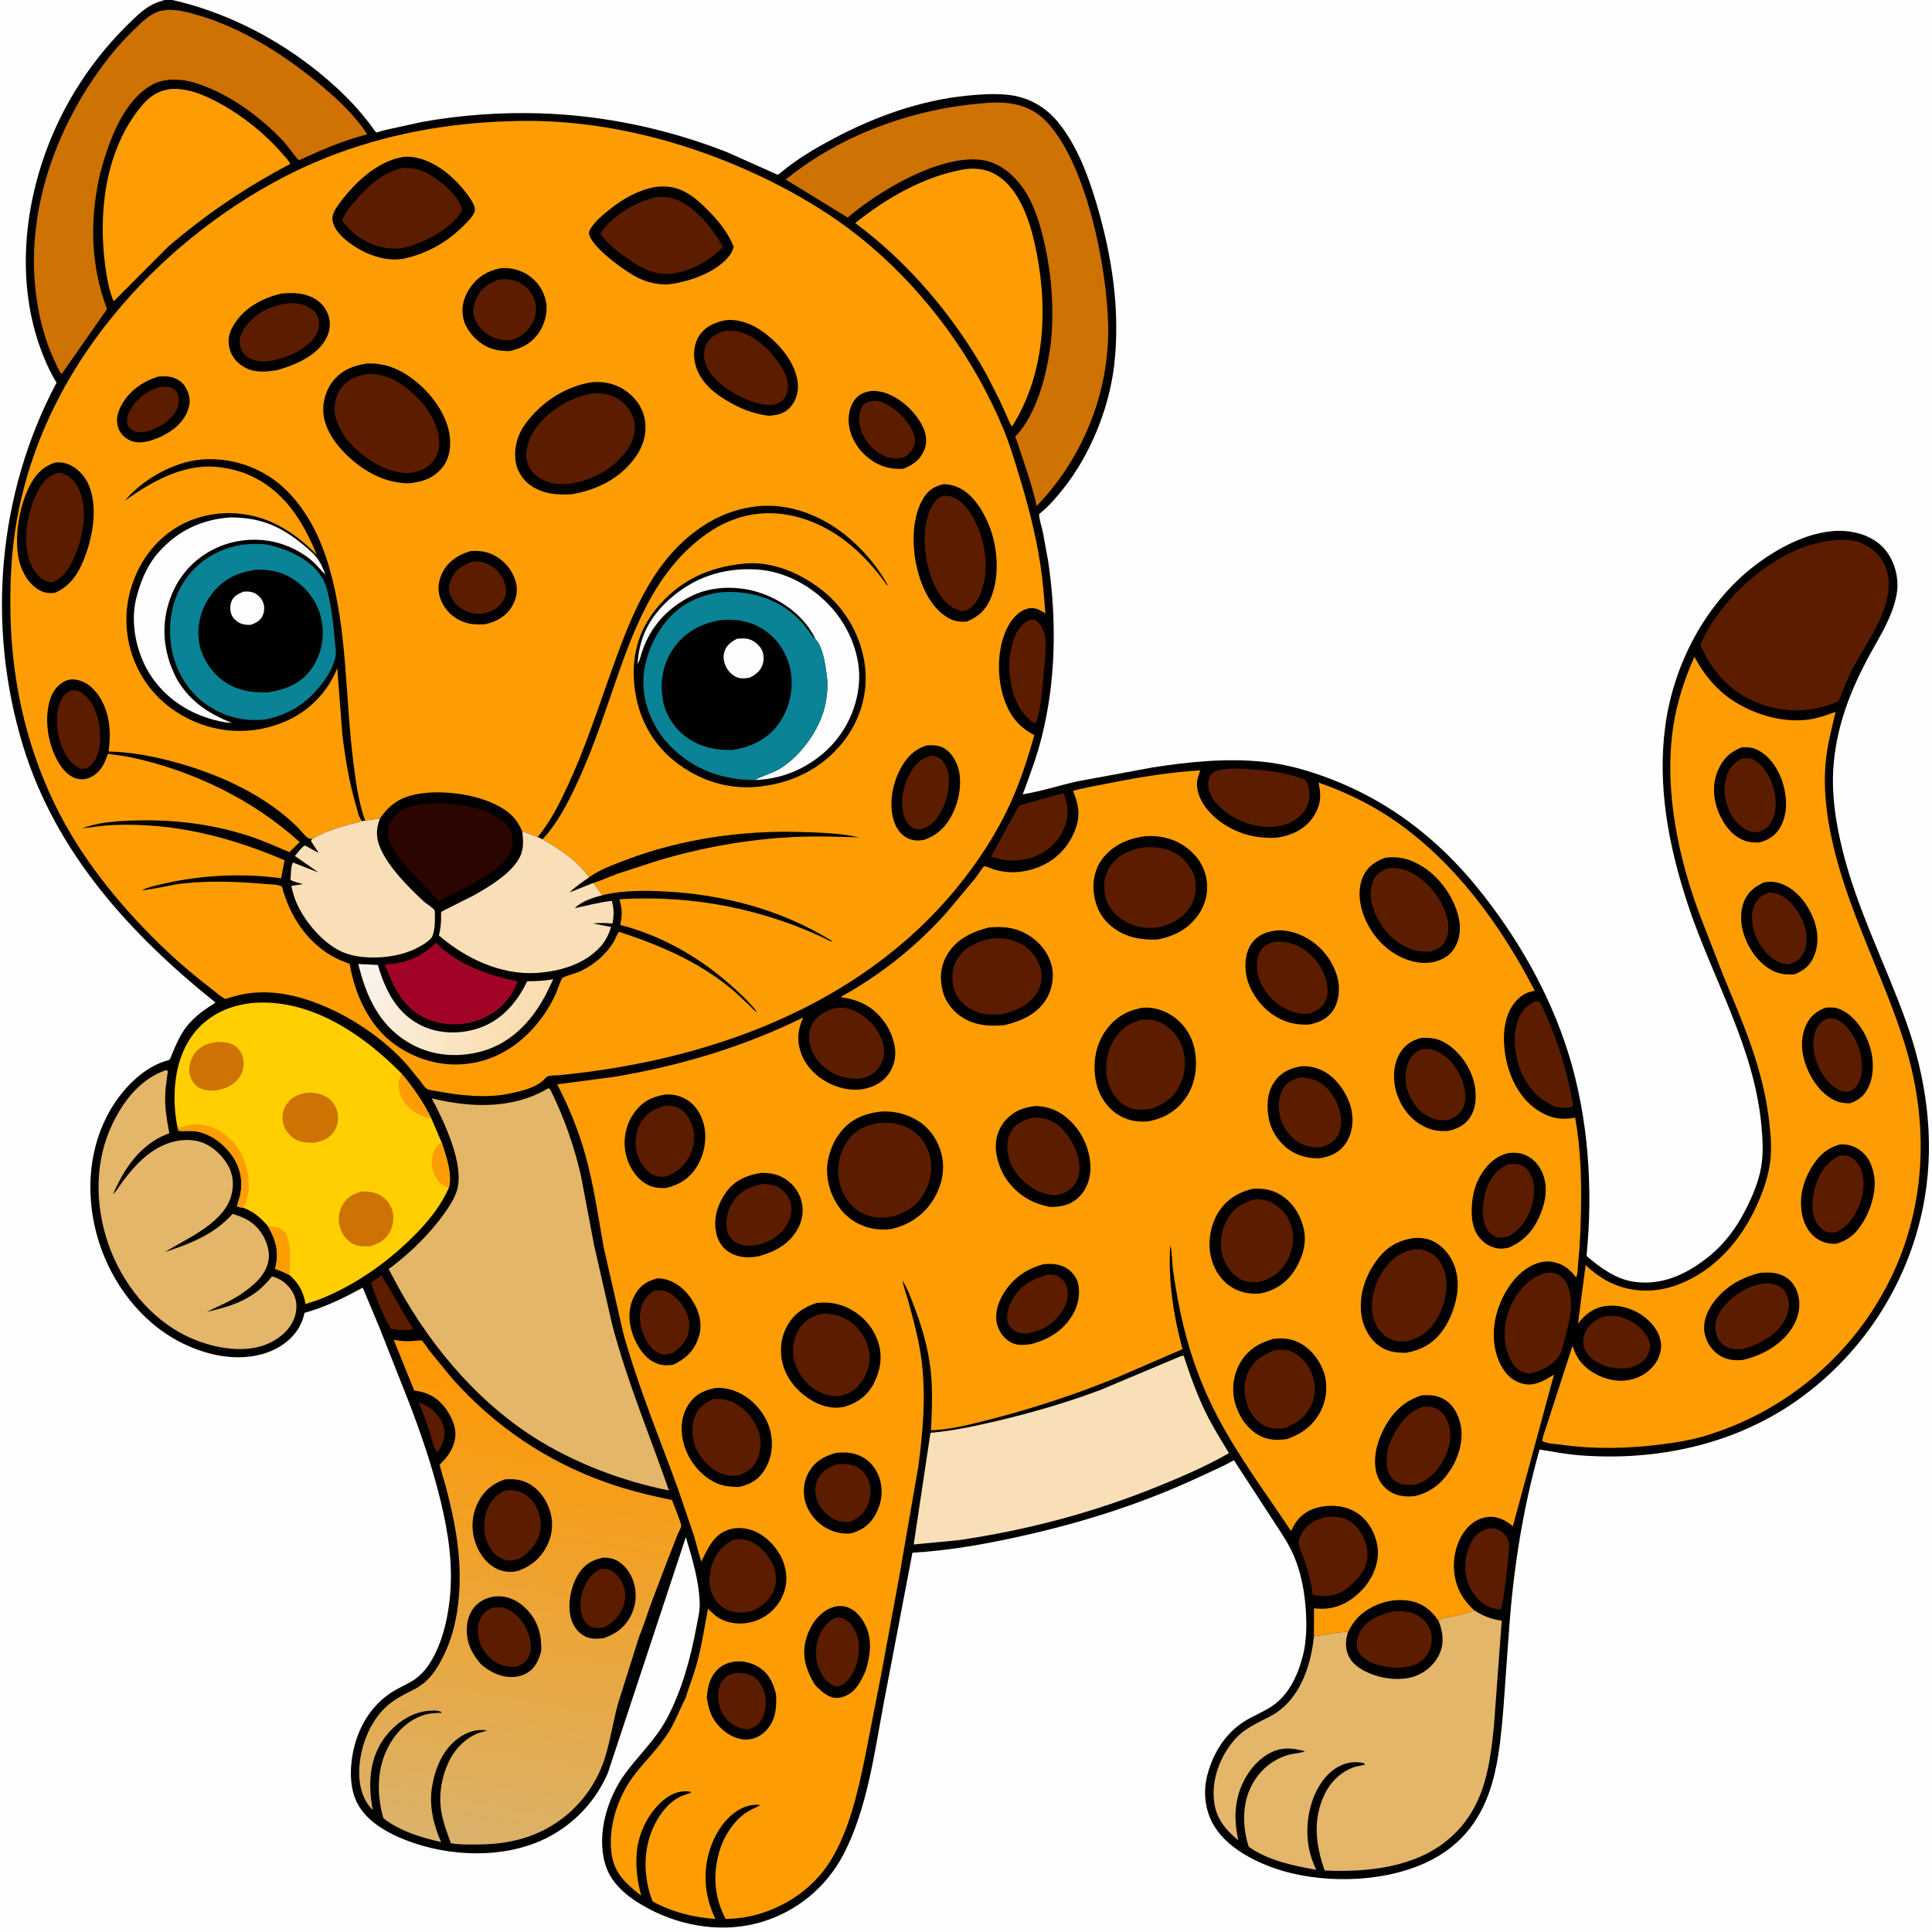 <svg version="1.1" xmlns="http://www.w3.org/2000/svg" style="display: block;" viewBox="0 0 2048 2048" width="1024" height="1024">
<rect x="0" y="0" width="2048" height="2048" fill="#808080" stroke="none"/>
<defs>
	<linearGradient id="Gradient1" gradientUnits="userSpaceOnUse" x1="582.796" y1="1445.62" x2="490.944" y2="1956.03">
		<stop class="stop0" offset="0" stop-opacity="1" stop-color="rgb(255,151,0)"/>
		<stop class="stop1" offset="1" stop-opacity="1" stop-color="rgb(218,178,107)"/>
	</linearGradient>
	<linearGradient id="Gradient2" gradientUnits="userSpaceOnUse" x1="552.321" y1="1096.73" x2="391.181" y2="1007.43">
		<stop class="stop0" offset="0" stop-opacity="1" stop-color="rgb(250,220,174)"/>
		<stop class="stop1" offset="1" stop-opacity="1" stop-color="rgb(250,244,238)"/>
	</linearGradient>
</defs>
<path transform="translate(0,0)" fill="rgb(0,0,0)" d="M 182.646 0 L 2048 0 L 2048 2048 L -0 2048 L -0 -0 L 174.362 0 L 182.646 0 z"/>
<path transform="translate(0,0)" fill="rgb(91,28,0)" d="M 443.633 1486.33 L 447.001 1487.63 C 456.088 1491.56 465.058 1499.1 468.816 1508.42 L 469.342 1509.77 L 470.27 1512.18 C 472.775 1519.98 470.718 1527.59 467.013 1534.52 C 465.773 1536.4 464.941 1537.9 463 1539.13 C 459.185 1534.12 457.194 1523.16 455.13 1516.91 C 451.759 1506.72 447.939 1496.18 443.633 1486.33 z"/>
<path transform="translate(0,0)" fill="rgb(91,28,0)" d="M 404.303 1351.94 L 437.706 1408.22 L 436.842 1409.64 L 426.641 1410 C 422.542 1410.05 418.635 1409.4 414.598 1408.78 C 405.123 1393.9 399.208 1376.22 393.151 1359.73 L 404.303 1351.94 z"/>
<path transform="translate(0,0)" fill="rgb(91,28,0)" d="M 1578.85 1620.1 C 1583.16 1620.12 1586.98 1620.38 1590.68 1622.83 C 1594.84 1625.59 1598.75 1630.6 1599.65 1635.6 C 1600.69 1641.41 1593.45 1702.58 1591 1705.97 C 1586.51 1706.23 1583.11 1704.99 1578.93 1703.6 L 1576.95 1702.64 C 1566.23 1697.08 1558.8 1686.92 1555.34 1675.41 C 1551.29 1661.91 1553.35 1645.39 1560.46 1633.28 C 1564.93 1625.66 1570.53 1622.23 1578.85 1620.1 z"/>
<path transform="translate(0,0)" fill="rgb(91,28,0)" d="M 1701.5 1395.12 C 1707.13 1394.61 1713.09 1394.52 1718.5 1396.32 L 1720 1396.85 L 1724.45 1398.45 C 1734.85 1402.86 1744.29 1410.86 1748.22 1421.69 C 1749.93 1426.39 1749.16 1431.73 1746.87 1436.09 C 1742.56 1444.3 1734.9 1447.76 1726.47 1450.34 C 1717.03 1451.1 1708.6 1450.73 1699.64 1447.25 C 1692.07 1444.31 1683.27 1438.45 1680.03 1430.62 C 1677.56 1424.65 1677.83 1418.26 1680.44 1412.38 C 1684.72 1402.75 1692.04 1398.57 1701.5 1395.12 z"/>
<path transform="translate(0,0)" fill="rgb(91,28,0)" d="M 1090.37 657.5 L 1095.5 656.73 C 1098.31 656.787 1101.15 660.17 1102.69 662.293 C 1110.45 673.025 1108.47 686.918 1107.77 699.309 L 1104.72 732.834 C 1103.86 739.096 1101.04 763.941 1097 767.001 L 1092.8 764.25 C 1088.14 759.847 1084 755.786 1080.74 750.182 C 1070.44 732.465 1067.04 705.005 1072.43 685.246 L 1072.93 683.5 L 1073.89 679.906 C 1076.67 670.357 1081.59 662.347 1090.37 657.5 z"/>
<path transform="translate(0,0)" fill="rgb(91,28,0)" d="M 1124.48 841.5 L 1126.56 841.05 L 1127.97 842 C 1130.72 849.636 1132.6 857.308 1131.36 865.474 L 1131.11 867 C 1130.01 873.817 1127.69 879.695 1124.08 885.584 C 1116.62 897.738 1104.12 906.659 1090.3 910.023 L 1088.5 910.445 C 1078.93 912.754 1068.84 912.748 1059.25 910.568 L 1050.39 908.07 L 1080.21 853.895 L 1124.48 841.5 z"/>
<path transform="translate(0,0)" fill="rgb(91,28,0)" d="M 1627.55 1061.5 L 1631 1061.09 C 1634.16 1064.2 1635.92 1069.73 1637.79 1073.75 C 1651.87 1104.04 1662.2 1139.08 1667.65 1171.97 L 1666 1173.16 C 1661.69 1175.63 1652.07 1173.97 1647.56 1172.68 C 1631.77 1165.78 1620.13 1153.78 1613.19 1137.94 C 1605.52 1120.45 1602.44 1097.41 1609.9 1079.41 C 1613.46 1070.8 1619.06 1065.13 1627.55 1061.5 z"/>
<path transform="translate(0,0)" fill="rgb(91,28,0)" d="M 777.135 1632.29 C 780.617 1631.77 783.985 1631.49 787.5 1631.88 C 797.27 1632.98 806.345 1639.71 812.209 1647.32 L 813.102 1648.5 C 815.04 1651.02 816.749 1653.44 818.199 1656.28 C 822.422 1664.56 823.964 1675.07 820.878 1684 C 816.888 1695.54 808.951 1702.33 798.1 1707.35 C 791.832 1709.22 785.51 1709.88 779 1709.01 C 771.237 1707.98 763.616 1703.19 759.016 1696.93 C 752.97 1688.69 750.863 1678.53 752.572 1668.46 L 752.831 1667 L 754.057 1660.5 C 757.74 1647.86 765.463 1638.19 777.135 1632.29 z"/>
<path transform="translate(0,0)" fill="rgb(91,28,0)" d="M 888.043 1068.24 C 896.968 1067.54 905.429 1070.48 912.809 1075.32 C 924.541 1083 934.366 1095.43 936.807 1109.5 C 938.113 1117.03 936.24 1126.19 931.451 1132.2 C 924.694 1140.68 917.585 1142.74 907.249 1143.72 C 897.59 1142.95 889.205 1141.65 880.899 1136.4 L 879.51 1135.5 C 873.356 1131.55 867.19 1125.86 863.46 1119.52 L 862.726 1118.22 C 860.366 1114.17 859.108 1110.48 858.242 1105.86 C 856.747 1097.88 857.625 1089.94 862.371 1083.21 C 868.657 1074.28 877.635 1070.22 888.043 1068.24 z"/>
<path transform="translate(0,0)" fill="rgb(91,28,0)" d="M 1405.03 1608.16 C 1409.76 1607.83 1415.41 1607.44 1420.06 1608.37 C 1429.75 1610.3 1437.24 1616.13 1442.5 1624.38 C 1448.34 1633.52 1451.32 1645.68 1448.58 1656.33 C 1445.18 1669.53 1432.5 1681.63 1420.99 1688.2 C 1411.04 1692.88 1401.84 1692.25 1391.36 1690.7 C 1390.37 1677.45 1386.29 1664.21 1381.94 1651.73 C 1380.49 1647.55 1378.12 1643.14 1377.16 1638.89 C 1375.98 1633.67 1377.44 1629.95 1379.96 1625.47 C 1385.71 1615.24 1394.17 1611.06 1405.03 1608.16 z"/>
<path transform="translate(0,0)" fill="rgb(91,28,0)" d="M 1299.53 815.348 C 1307.14 814.193 1316.42 814.87 1324.12 815.328 C 1344.27 816.525 1364.85 819.247 1383.8 826.49 C 1388.08 833.822 1389.53 841.932 1387.15 850.219 C 1384.03 861.047 1376.4 867.528 1366.8 872.598 C 1364.35 873.596 1361.82 874.316 1359.24 874.938 C 1341.21 879.292 1320.44 874.391 1304.95 864.634 C 1295.08 858.416 1282.92 847.556 1281.01 835.5 C 1280.19 830.317 1280.78 824.71 1284.18 820.5 C 1287.64 816.222 1294.49 815.999 1299.53 815.348 z"/>
<path transform="translate(0,0)" fill="rgb(91,28,0)" d="M 1639.84 1349.17 C 1643.77 1348.84 1648.51 1349.19 1651.99 1351.22 C 1658.32 1354.9 1661.76 1361.09 1663.59 1367.94 C 1668.19 1385.19 1662.96 1403.62 1658.47 1420.34 C 1657.04 1425.7 1655.9 1432.46 1652.85 1437.08 C 1645.45 1448.29 1633.05 1453.65 1620.43 1456.18 C 1616.15 1455.38 1612.51 1454.21 1609.08 1451.43 C 1600.4 1444.39 1596.6 1431.73 1595.36 1421.05 C 1593.24 1402.86 1599.4 1382.73 1610.96 1368.59 L 1612.19 1367.1 C 1619.9 1357.66 1627.99 1352.03 1639.84 1349.17 z"/>
<path transform="translate(0,0)" fill="rgb(253,157,3)" d="M 181.264 94.311 C 199.895 93.171 218.046 101.355 234.006 110.137 C 258.563 123.65 281.695 142.428 299.961 163.71 C 302.345 166.488 306.555 170.332 307.562 173.835 C 260.733 198.405 218.488 227.062 178.305 261.426 L 120.499 319.436 C 115.666 308.245 113.296 294.57 111.647 282.561 C 104.007 226.927 111.142 162.997 146.223 117.114 C 155.965 104.373 164.896 96.545 181.264 94.311 z"/>
<path transform="translate(0,0)" fill="rgb(91,28,0)" d="M 1945.63 572.406 C 1953.69 571.928 1963.08 571.934 1970.75 574.693 C 1982.33 578.861 1992.44 587.065 1997.66 598.38 C 2014.02 633.785 1981.93 675.39 1965.74 705.143 C 1959.17 717.205 1954.05 730.471 1949.08 743.267 C 1923.15 754.902 1895.6 755.874 1868.76 747.309 L 1860.41 743.988 C 1833.53 732.656 1813.28 710.12 1802.47 683.358 L 1806.78 674.009 C 1827.76 633.531 1873.26 591.971 1917.13 578.242 C 1926.76 575.23 1935.57 573.397 1945.63 572.406 z"/>
<path transform="translate(0,0)" fill="rgb(253,157,3)" d="M 1023.08 179.332 C 1035.52 177.838 1046.5 179.327 1057.21 186.037 C 1079.63 200.092 1090.72 231.534 1096.33 256 C 1111.38 321.669 1109.49 393.638 1072.96 451.957 C 1070.6 449.476 1069.25 445.394 1067.82 442.263 L 1059.52 423.998 L 1045.55 396.552 C 1011.02 335.029 963.266 278.557 906.605 236.451 C 939.579 209.865 980.833 186.25 1023.08 179.332 z"/>
<path transform="translate(0,0)" fill="rgb(228,182,105)" d="M 175.677 1134.5 L 176.716 1134.63 C 177.189 1134.83 177.805 1135.02 177.993 1135.5 C 178.071 1135.7 177.423 1139.14 177.351 1139.62 L 175.542 1154.04 C 174.001 1170.12 176.424 1185.56 179.518 1201.29 L 176.506 1202.41 C 148.223 1213.86 131.334 1239.06 119.765 1266.15 C 123.647 1262.37 126.678 1257 129.935 1252.64 C 138.405 1241.3 148.155 1229.93 159.746 1221.68 C 173.638 1211.79 191.008 1206.05 208.031 1209.33 C 221.598 1211.94 233.471 1222.09 240.663 1233.52 C 246.842 1243.35 248.166 1254.26 245.648 1265.44 C 238.751 1296.05 199.128 1312.2 174.818 1327.21 C 202.424 1318 226.557 1308.84 246.556 1286.79 C 258.911 1290.62 268.336 1294.79 276.144 1305.68 C 282.426 1314.45 286.62 1326.17 284.451 1337.03 C 281.238 1353.11 266.793 1364.27 253.949 1372.86 C 242.891 1379.98 230.647 1385.02 218.854 1390.75 C 247.18 1384.28 269.883 1376.9 288.14 1353.17 C 290.397 1353.51 292.181 1354.22 294.269 1355.13 C 302.694 1358.78 309.469 1366.39 312.567 1375.02 C 315.42 1382.98 314.387 1392.21 310.954 1399.75 C 305.196 1412.4 292.794 1421.41 279.982 1425.99 C 254.725 1435.03 221.801 1427.87 198.358 1416.61 C 158.951 1397.69 129.252 1360 115.001 1319.17 C 100.385 1277.31 100.04 1230.28 119.854 1190 C 131.705 1165.91 149.501 1143.47 175.677 1134.5 z"/>
<path transform="translate(0,0)" fill="rgb(205,114,3)" d="M 178.5 10.362 C 183.138 10.557 187.841 10.685 192.398 11.636 C 247.134 23.055 300.312 56.424 342.549 92.363 C 359.923 107.145 376.836 123.19 389.322 142.423 C 371.93 146.862 354.791 153.161 338.345 160.304 C 331.889 163.108 317.127 169.92 316.872 169.8 C 315.204 169.017 303.988 153.625 301.5 150.936 C 276.323 123.722 241.514 98.29 205.739 87.5 C 192.056 83.373 174.014 82.667 161.241 89.834 C 129.735 107.511 115.257 150.591 106.258 183.235 C 95.09 231.914 95.554 280.376 113.457 327.613 L 65.38 396.479 C 62.375 393.365 60.517 388.194 58.644 384.305 C 46.926 359.979 40.449 333.389 37.559 306.609 C 27.975 217.783 62.527 127.036 117.476 58.375 C 125.619 48.201 134.621 38.628 143.972 29.56 C 150.455 23.274 157.72 16.496 166.098 12.869 C 169.994 11.183 174.323 10.833 178.5 10.362 z"/>
<path transform="translate(0,0)" fill="rgb(249,223,183)" d="M 1251.92 1437.5 L 1254.77 1437.1 C 1261.6 1458.07 1268.77 1478.29 1278.52 1498.12 C 1285.67 1512.68 1294.38 1526.52 1302.78 1540.39 C 1279.42 1553.82 1254.44 1564.61 1229.54 1574.79 C 1160.68 1602.95 1090.35 1621.69 1016.76 1632.58 L 968.573 1637.21 L 986.311 1518.82 C 1010.57 1516.73 1034.04 1511.63 1057.7 1506.05 C 1094.32 1497.41 1130.83 1486.74 1166.1 1473.58 L 1251.92 1437.5 z"/>
<path transform="translate(0,0)" fill="rgb(205,114,3)" d="M 1042.37 109.409 C 1050.95 108.427 1061.94 108.327 1070.49 109.585 L 1072 109.828 C 1085.42 111.881 1097.13 117.092 1106.91 126.581 C 1151.67 170.014 1173.74 284.947 1174.74 345.633 C 1175.91 416.298 1147.8 485.876 1098.84 536.417 C 1094.98 517.936 1088.4 499.015 1082.53 481.095 L 1077.79 467.271 C 1077.55 466.605 1076.2 463.45 1076.23 462.98 C 1076.25 462.545 1080.06 458.642 1080.75 457.79 C 1086.06 451.248 1090.46 443.849 1094.11 436.271 C 1105.21 413.217 1110.38 389.514 1113.84 364.361 C 1117.89 326.074 1114.5 286.251 1105.04 249 C 1100.31 230.353 1093.34 209.934 1080.99 194.834 C 1069.74 181.084 1055.69 170.752 1037.5 169.223 C 993.311 165.509 930.919 202.922 898.568 230.633 L 833.302 190.54 L 833.658 189.705 C 892.289 142.373 967.731 115.421 1042.37 109.409 z"/>
<path transform="translate(0,0)" fill="rgb(255,207,1)" d="M 188.189 1194.95 C 185.914 1184.75 184.968 1173.24 185.012 1162.81 C 185.126 1135.54 192.408 1107.42 212.287 1087.79 C 230.31 1070 254.862 1062.5 279.858 1062.74 C 336.43 1063.27 387.5 1099.15 425.598 1137.92 C 438.077 1152.88 448.597 1168.13 457.263 1185.59 L 468.092 1210.77 C 472.678 1224.63 479.747 1244.5 475.836 1259.03 C 468.002 1276.95 456.123 1292.02 442.662 1306.07 C 414.04 1335.95 376.957 1362.46 338.286 1377.55 L 323.913 1382.37 C 321.571 1369.33 317.014 1360.56 306.927 1351.62 C 301.737 1348.97 297.035 1346.82 291.505 1345.01 L 292.101 1342.88 C 296.086 1326.93 292.132 1313.5 283.913 1299.68 C 276.189 1290.65 269.305 1284.86 258.298 1280.41 C 255.574 1280.04 253.629 1279.71 251.117 1278.5 C 252.935 1273.11 254.701 1267.74 255.413 1262.08 C 257.297 1247.08 252.896 1233.38 243.5 1221.59 C 234.294 1210.05 219.842 1200.12 204.805 1198.91 C 199.629 1198.49 194.446 1199.29 189.274 1198.72 L 188.189 1194.95 z"/>
<path transform="translate(0,0)" fill="rgb(253,157,3)" d="M 468.092 1210.77 C 472.678 1224.63 479.747 1244.5 475.836 1259.03 C 471.242 1257.63 467.432 1255.19 464.406 1251.43 C 458.657 1244.28 456.521 1235.53 458.116 1226.5 C 459.393 1219.26 462.131 1214.93 468.092 1210.77 z"/>
<path transform="translate(0,0)" fill="rgb(253,157,3)" d="M 425.598 1137.92 C 438.077 1152.88 448.597 1168.13 457.263 1185.59 L 456.215 1185.42 L 454.537 1185.09 C 452.239 1184.66 450.099 1184.21 447.922 1183.31 C 437.075 1178.84 428.996 1171.71 424.519 1160.77 C 421.068 1152.34 422.104 1146.2 425.598 1137.92 z"/>
<path transform="translate(0,0)" fill="rgb(253,157,3)" d="M 283.913 1299.68 C 290.751 1300.45 297.489 1300.7 302.025 1306.72 C 310.198 1317.58 307.182 1338.62 306.927 1351.62 C 301.737 1348.97 297.035 1346.82 291.505 1345.01 L 292.101 1342.88 C 296.086 1326.93 292.132 1313.5 283.913 1299.68 z"/>
<path transform="translate(0,0)" fill="rgb(253,157,3)" d="M 188.189 1194.95 L 189.751 1194.99 C 193.775 1194.98 197.588 1192.71 201.659 1192.25 C 217.087 1190.49 231.928 1196.05 243.271 1206.57 C 257.486 1219.76 263.046 1237.4 263.589 1256.42 C 263.835 1265.02 261.761 1272.58 258.298 1280.41 C 255.574 1280.04 253.629 1279.71 251.117 1278.5 C 252.935 1273.11 254.701 1267.74 255.413 1262.08 C 257.297 1247.08 252.896 1233.38 243.5 1221.59 C 234.294 1210.05 219.842 1200.12 204.805 1198.91 C 199.629 1198.49 194.446 1199.29 189.274 1198.72 L 188.189 1194.95 z"/>
<path transform="translate(0,0)" fill="rgb(205,114,3)" d="M 231.211 1104.36 C 236.58 1104.63 241.889 1104.86 246.777 1107.35 C 252.062 1110.05 256.154 1115.45 257.559 1121.18 C 259.154 1127.68 257.994 1135.4 254.347 1141.01 C 248.296 1150.32 239.642 1153.8 229.181 1155.94 C 222.538 1156.13 215.511 1156.3 209.845 1152.31 C 204.971 1148.88 201.655 1143.09 200.827 1137.19 C 199.769 1129.65 202.539 1121.41 207.269 1115.54 C 213.373 1107.98 222.042 1105.5 231.211 1104.36 z"/>
<path transform="translate(0,0)" fill="rgb(205,114,3)" d="M 325.928 1158.28 C 332.393 1157.83 339.803 1159.27 345.412 1162.47 C 352.184 1166.34 356.154 1172.17 357.856 1179.76 C 359.291 1186.17 357.741 1193.98 354.144 1199.42 C 349.021 1207.16 341.502 1209.59 332.973 1211.45 C 325.532 1211.27 317.88 1211.23 311.5 1206.76 C 305.631 1202.65 301.186 1196.34 299.842 1189.25 C 298.54 1182.38 300.437 1175.18 304.5 1169.57 C 309.823 1162.23 317.29 1159.58 325.928 1158.28 z"/>
<path transform="translate(0,0)" fill="rgb(205,114,3)" d="M 382.624 1263.08 C 389.404 1262.85 394.705 1263.22 401 1266.06 C 407.857 1269.15 412.734 1274.47 415.359 1281.49 C 418.263 1289.26 417.068 1298.57 413.285 1305.85 C 408.994 1314.12 401.816 1318.22 393.291 1320.9 C 387.087 1321.11 381.251 1321.57 375.405 1319.04 C 368.474 1316.02 363.662 1310.02 361.083 1303.03 C 358.309 1295.51 358.493 1286.56 362.001 1279.31 C 366.479 1270.05 373.195 1266.15 382.624 1263.08 z"/>
<path transform="translate(0,0)" fill="rgb(228,182,105)" d="M 1429.15 1729.78 C 1433.38 1720.41 1439.51 1713.09 1448.05 1707.34 C 1461.67 1698.18 1479.1 1693.87 1495.31 1697.08 C 1508.3 1699.66 1517.65 1707.16 1524.84 1717.97 C 1529.21 1714.19 1537.33 1713.83 1542.84 1712.65 C 1549.66 1711.2 1556.3 1709.25 1562.93 1707.12 C 1572.41 1713.14 1580.77 1716.41 1591.91 1718.01 L 1583.58 1830.28 C 1581.11 1854.62 1577.94 1880.83 1568.63 1903.64 C 1561.1 1922.1 1549.81 1937.95 1534.34 1950.65 C 1498.57 1980.03 1448.7 1984.72 1404.23 1982.85 C 1394.61 1955.67 1391.31 1928.76 1404.22 1901.87 C 1410.59 1888.61 1421.92 1877.65 1436 1873.02 L 1447.23 1870.5 C 1445.25 1868.3 1442.4 1868.31 1439.5 1868.08 C 1428.18 1867.17 1417.28 1872.07 1409.19 1879.73 C 1393.47 1894.61 1386.21 1918.37 1385.86 1939.53 C 1385.61 1954.92 1388.65 1968.19 1395.27 1982.04 C 1370.88 1977.86 1344.36 1972.18 1323.73 1957.72 C 1317.02 1936.93 1316.39 1912.65 1326.69 1892.86 C 1334.92 1877.07 1347.87 1865.72 1364.98 1860.46 C 1371 1858.61 1377.65 1858.63 1383.46 1856.47 C 1369.09 1852.63 1357.66 1851.57 1344.19 1859.4 C 1328.01 1868.81 1316.51 1887.14 1312.1 1905 C 1308.15 1921.01 1309.44 1934.76 1312.56 1950.82 C 1298.5 1939.08 1288.55 1926.91 1286.78 1907.89 C 1284.68 1885.39 1293.26 1862.74 1307.55 1845.45 C 1318.44 1832.27 1332.1 1826.94 1346.86 1819.15 C 1377.21 1803.14 1389.61 1766.82 1392.81 1734.66 C 1404.89 1732.82 1416.94 1729.99 1429.15 1729.78 z"/>
<path transform="translate(0,0)" fill="rgb(0,0,0)" d="M 1429.15 1729.78 C 1433.38 1720.41 1439.51 1713.09 1448.05 1707.34 C 1461.67 1698.18 1479.1 1693.87 1495.31 1697.08 C 1508.3 1699.66 1517.65 1707.16 1524.84 1717.97 C 1529.43 1729.18 1531.14 1740.76 1526.35 1752.25 C 1521.74 1763.3 1512.41 1771.93 1501.33 1776.3 C 1485.77 1782.44 1465.31 1779.88 1450.27 1773.13 C 1441.3 1769.1 1432.61 1763.33 1428.89 1753.81 C 1425.75 1745.75 1426.31 1737.76 1429.15 1729.78 z"/>
<path transform="translate(0,0)" fill="rgb(91,28,0)" d="M 1476.15 1708.23 C 1483.32 1707.88 1490.12 1707.54 1497.03 1709.86 C 1504.99 1712.55 1512.02 1718.41 1515.52 1726.15 C 1518.52 1732.78 1518.45 1742.06 1515.6 1748.76 L 1515.04 1750 C 1514.09 1752.15 1513.11 1754 1511.58 1755.81 C 1503.13 1765.81 1493.72 1767.02 1481.48 1768 C 1472.55 1767.23 1463.74 1766.58 1455.34 1763.11 C 1448.82 1760.42 1441.46 1755.5 1439.08 1748.5 C 1436.92 1742.15 1438.83 1734.59 1442.17 1728.97 C 1449.37 1716.81 1463.09 1711.35 1476.15 1708.23 z"/>
<path transform="translate(0,0)" fill="rgb(228,182,105)" d="M 581.342 1153.5 C 583.579 1154.77 584.104 1156.61 585.179 1158.82 C 598.687 1186.63 608.584 1215.3 615.657 1245.38 L 629.736 1319.75 L 648.909 1404 C 664.685 1464.19 688.75 1521.31 709.092 1579.95 C 658.781 1569.83 609.137 1550.94 565.76 1523.51 C 501.298 1482.15 450.064 1419.01 415.21 1351.27 C 414.871 1350.61 412.111 1345.62 412.179 1345.23 C 412.311 1344.45 413.428 1344.27 414.05 1343.79 C 422.428 1337.31 430.839 1330.48 438.5 1323.16 C 450.827 1311.38 462.129 1298.98 471.922 1284.99 C 476.816 1277.99 482.105 1269.82 484.5 1261.56 C 492.481 1234.03 470.575 1188.43 457.642 1164.23 L 458.815 1164.53 C 499.691 1174.41 544.325 1175.77 581.342 1153.5 z"/>
<path transform="translate(0,0)" fill="url(#Gradient1)" d="M 442.037 1789.23 L 448.462 1784.73 C 458.6 1776.95 465.702 1764.62 471.122 1753.28 C 485.113 1723.99 488.715 1688.32 486.824 1656.16 C 485.185 1628.3 479.101 1600.16 471.873 1573.28 C 471.18 1570.7 465.758 1553.66 466.242 1552.55 C 466.642 1551.64 469.258 1549.37 470.059 1548.49 C 476.996 1540.89 481.568 1533.16 482.636 1522.66 C 483.712 1512.08 477.716 1499.7 471.391 1491.68 C 462.788 1480.76 452.695 1475.69 439.072 1474 L 417.359 1420.29 L 424 1421.27 C 429.946 1422.15 435.502 1421.68 441.448 1421.22 C 441.979 1421.18 446.305 1420.62 446.661 1420.81 C 448.762 1421.89 453.766 1429.87 455.384 1431.97 L 479.208 1461.09 C 523.922 1511.43 578.56 1548.61 642.08 1571.29 C 665.138 1579.52 688.431 1585.19 712.354 1590.14 C 713.832 1594.01 722.377 1614.99 722.141 1617.52 C 721.95 1619.58 719.328 1624.01 718.5 1626.06 L 707.472 1654.27 L 689.261 1702.2 C 685.36 1713.15 681.961 1724.46 677.432 1735.16 L 654.983 1806.33 C 650.054 1824.64 647.176 1843.63 641.752 1861.74 C 631.966 1894.42 609.445 1922.18 579.474 1938.36 C 555.582 1951.26 530.983 1955.26 504.117 1955.28 C 495.52 1955.29 486.367 1955.37 477.9 1953.92 C 473.87 1942.46 469.39 1930.96 467.564 1918.87 C 464.98 1901.77 468.309 1882.86 475.778 1867.35 C 482.288 1853.83 493.774 1841.86 508.126 1836.86 L 516.5 1834.38 C 505.323 1832.55 495.587 1835.77 486.425 1842.2 C 469.576 1854.02 461.356 1874.17 458.016 1893.81 C 454.653 1913.59 459.441 1934.62 467.617 1952.64 C 446.459 1948 423.679 1940.93 406.354 1927.41 C 399.1 1901.81 399.297 1874 412.382 1850.22 C 420.876 1834.78 434.125 1822.08 451.399 1817.38 C 456.719 1815.94 462.362 1815.79 467.844 1815.71 L 467.859 1814.61 L 463.256 1813.39 C 458.706 1813.15 453.883 1813.36 449.391 1814.19 C 431.416 1817.51 415.484 1830.19 405.509 1845.18 C 390.954 1867.06 390.352 1893.91 395.225 1918.8 C 392.086 1915.98 388.904 1911.43 386.967 1907.65 C 377.862 1889.85 379.894 1866.27 385.835 1847.67 C 391.161 1830.99 401.091 1814.75 415.335 1804.29 C 423.475 1798.31 433.1 1793.89 442.037 1789.23 z"/>
<path transform="translate(0,0)" fill="rgb(0,0,0)" d="M 639.047 1651.18 C 643.901 1650.93 648.568 1651.64 652.983 1653.78 C 662.174 1658.25 668.435 1667.38 671.584 1676.88 C 675.42 1688.45 674.405 1701.64 668.833 1712.5 C 662.219 1725.39 652.98 1731.94 639.663 1736.62 C 632.314 1737.34 625.47 1737.76 618.86 1733.9 C 611.435 1729.57 606.792 1722.25 604.886 1713.96 C 601.52 1699.31 605.296 1680.93 613.286 1668.3 C 619.608 1658.3 627.733 1653.65 639.047 1651.18 z"/>
<path transform="translate(0,0)" fill="rgb(91,28,0)" d="M 636.334 1663.5 C 638.71 1663.13 641.176 1662.66 643.545 1663.28 C 649.947 1664.95 655.139 1669.75 658.316 1675.4 C 663.183 1684.07 664.054 1692.37 661.117 1701.77 C 657.919 1712 650.784 1719.5 641.462 1724.49 C 635.952 1725.93 630.714 1726.8 625.5 1723.94 C 621.089 1721.51 618.358 1717.13 617.01 1712.37 L 616.674 1711.12 C 614.144 1702.04 615.081 1693.29 618.416 1684.56 C 622.007 1675.16 627.011 1667.77 636.334 1663.5 z"/>
<path transform="translate(0,0)" fill="rgb(0,0,0)" d="M 510.112 1764.44 C 500.917 1753.86 495.022 1743.3 494.827 1728.9 C 494.688 1718.68 497.234 1709.03 504.669 1701.6 C 511.166 1695.12 520.652 1691.81 529.781 1692.16 C 541.512 1692.6 551.645 1698.59 559.418 1707.11 C 570.733 1719.52 574.333 1733.79 573.743 1750.27 C 570.817 1760 567.635 1768.3 558.344 1773.61 C 549.842 1778.46 540.157 1778.74 530.885 1776.1 C 523.403 1773.97 516.013 1769.48 510.112 1764.44 z"/>
<path transform="translate(0,0)" fill="rgb(91,28,0)" d="M 522.191 1704.16 C 526.19 1703.89 531.021 1703.3 534.873 1704.61 C 545.634 1708.28 553.59 1717.06 558.263 1727.17 C 562.07 1735.4 564.595 1745.98 561.06 1754.75 C 558.473 1761.17 554.159 1764 548.002 1766.76 C 541.574 1767.17 536.429 1766.83 530.37 1764.52 C 520.93 1760.91 513.596 1752.62 509.644 1743.5 C 506.53 1736.31 505.106 1725.46 508.22 1717.99 L 508.715 1716.88 C 511.478 1710.39 515.93 1707.12 522.191 1704.16 z"/>
<path transform="translate(0,0)" fill="rgb(0,0,0)" d="M 535.581 1568.12 C 543.459 1567.81 549.481 1567.86 557 1571.01 C 568.781 1575.94 577.456 1586.58 581.881 1598.35 C 586.662 1611.06 586.363 1624.28 580.743 1636.62 C 574.469 1650.4 564.086 1659.63 549.982 1664.93 C 543.051 1667.04 534.668 1666.55 528.062 1663.64 C 516.083 1658.36 508.371 1647.71 504.069 1635.64 C 499.048 1621.55 500.029 1605.85 506.793 1592.5 C 513.083 1580.09 522.401 1572.42 535.581 1568.12 z"/>
<path transform="translate(0,0)" fill="rgb(91,28,0)" d="M 534.98 1580.23 C 541.907 1579.26 548.04 1579.38 554.328 1582.81 C 562.195 1587.1 568.478 1594.92 571.04 1603.5 L 571.386 1604.71 C 573.376 1611.14 573.991 1618.36 572.185 1624.94 C 568.785 1637.32 561 1646.12 550.188 1652.48 C 546.211 1653.78 539.461 1654.96 535.312 1653.7 C 527.173 1651.21 521.538 1645.26 517.799 1637.7 C 512.378 1626.74 511.813 1613.23 515.833 1601.75 C 519.506 1591.26 525.094 1585 534.98 1580.23 z"/>
<path transform="translate(0,0)" fill="rgb(253,157,3)" d="M 1796.15 696.207 C 1809.57 721.247 1826.73 739.219 1852.62 751.408 C 1873.19 761.089 1897.77 766.182 1920.31 762.279 C 1929.06 760.764 1937.5 757.585 1945.81 754.576 C 1941.67 772.466 1936.72 790.638 1935.19 809 C 1932.51 841.16 1937.3 872.758 1945.19 903.898 C 1962.97 974.001 1997.39 1037.37 2018.91 1106.04 C 2045.8 1191.79 2042.13 1283.66 1999.66 1364.03 C 1959.38 1440.27 1890.39 1496.93 1808.02 1521.91 C 1792.12 1526.74 1775.96 1529.28 1759.5 1531.32 C 1725.27 1535.57 1689.78 1536.4 1655.57 1531.54 C 1649.17 1530.63 1640.45 1530.56 1634.75 1527.5 L 1635.5 1523.53 L 1666.87 1426.78 C 1669.51 1434.21 1672.52 1440.69 1678.03 1446.41 C 1688.19 1456.94 1703.98 1463.75 1718.6 1463.68 C 1730.86 1463.63 1742.72 1458.67 1751.16 1449.75 C 1757.25 1443.31 1761.35 1434.03 1760.78 1425.03 C 1760.06 1413.72 1752.96 1404.21 1744.59 1397.19 C 1733.56 1387.94 1717.34 1382.61 1703 1384.33 C 1689.6 1385.93 1680.93 1392.71 1672.77 1402.87 L 1680.83 1341.02 C 1688.95 1348.66 1698.3 1355.69 1708.5 1360.3 C 1731.15 1370.53 1755.78 1370.45 1778.82 1361.72 C 1817.76 1346.96 1845.64 1314.7 1862.43 1277.41 C 1869.37 1262 1874.82 1246.37 1876.71 1229.5 C 1878.28 1215.49 1876.82 1200.56 1875.14 1186.62 C 1868.47 1131.17 1847.28 1083.9 1826.31 1032.95 L 1803.07 973.104 C 1779.43 911.32 1764.04 839.094 1773.3 772.904 C 1777.02 746.282 1785.21 720.698 1796.15 696.207 z"/>
<path transform="translate(0,0)" fill="rgb(0,0,0)" d="M 1935.34 1068.15 C 1941.1 1067.8 1945.62 1067.69 1951 1070.1 C 1965.21 1076.45 1975.56 1091.23 1980.82 1105.48 C 1986.22 1120.12 1987.48 1138.72 1980.37 1153.01 C 1975.89 1162.01 1970.09 1166.34 1960.91 1169.59 C 1955.56 1169.42 1951.01 1169.13 1946 1166.96 C 1931.46 1160.65 1920.57 1145.39 1914.97 1131.02 C 1909.45 1116.85 1908.04 1100.65 1914.6 1086.52 C 1919.07 1076.91 1925.62 1071.82 1935.34 1068.15 z"/>
<path transform="translate(0,0)" fill="rgb(91,28,0)" d="M 1938.51 1079.5 C 1943.52 1078.99 1947.36 1080.39 1951.5 1083.22 C 1962.02 1090.41 1970.48 1106.86 1972.6 1119.18 C 1974.41 1129.67 1974.83 1142.27 1968.1 1151.16 C 1965.06 1155.16 1962.46 1156.76 1957.5 1157.42 L 1956.09 1157.35 C 1948.02 1156.71 1939.75 1149.17 1934.99 1142.97 C 1926.55 1131.97 1920.41 1115.04 1922.62 1101.01 L 1922.88 1099.5 C 1923.47 1095.78 1924.27 1092.76 1926.1 1089.41 C 1928.95 1084.21 1932.94 1081.24 1938.51 1079.5 z"/>
<path transform="translate(0,0)" fill="rgb(0,0,0)" d="M 1846.32 792.177 L 1847.32 792.181 C 1853.64 791.979 1858.08 792.321 1863.79 795.316 C 1876.84 802.172 1885.74 816.41 1889.9 830.19 C 1894.51 845.443 1895.23 863.01 1887.02 877.223 C 1881.97 885.962 1874.4 890.493 1864.87 893.074 C 1858.72 893.202 1853.72 892.998 1847.98 890.596 C 1835.44 885.345 1827.08 873.78 1821.97 861.56 C 1815.94 847.132 1814.9 831.096 1821.14 816.562 C 1826.4 804.335 1833.9 797.062 1846.32 792.177 z"/>
<path transform="translate(0,0)" fill="rgb(91,28,0)" d="M 1846.12 804.172 C 1849.9 803.762 1854.37 803.233 1857.91 804.844 C 1868.55 809.698 1875.31 821.761 1879.13 832.333 C 1883.05 843.194 1883.84 859.268 1878.49 869.786 C 1875.11 876.44 1871.02 879.867 1863.95 882.085 L 1857.5 881.897 C 1849.63 880.691 1842.16 873.776 1837.68 867.484 C 1830.62 857.556 1826.32 841.92 1828.64 829.896 L 1828.93 828.5 L 1829.78 824.393 C 1832.37 814.773 1837.63 808.856 1846.12 804.172 z"/>
<path transform="translate(0,0)" fill="rgb(0,0,0)" d="M 1870.23 935.211 C 1876.77 934.332 1882.29 934.531 1888.5 936.914 C 1904.06 942.88 1914.98 956.628 1921.43 971.576 C 1927.2 984.955 1928.62 1000.39 1922.76 1014 C 1918.54 1023.78 1912.13 1028.74 1902.61 1032.75 C 1896.09 1033.1 1890.65 1033.21 1884.34 1031.1 C 1869.99 1026.29 1858.97 1013.47 1852.46 1000.22 C 1845.83 986.713 1843.14 970.654 1848.51 956.259 C 1852.4 945.812 1860.4 939.529 1870.23 935.211 z"/>
<path transform="translate(0,0)" fill="rgb(91,28,0)" d="M 1875.48 946.085 C 1879.41 946.153 1882.89 946.825 1886.49 948.473 C 1898.23 953.854 1907.8 966.96 1912.08 978.981 C 1915.66 989.044 1916.71 1000.64 1911.68 1010.44 C 1908.38 1016.87 1903.57 1020.1 1896.83 1022.07 C 1892.59 1022.11 1889.18 1021.66 1885.31 1019.85 C 1873.72 1014.42 1864.09 1001.43 1860.03 989.504 C 1856.78 979.941 1855.53 967.36 1860.41 958.14 C 1864.1 951.158 1868.17 948.558 1875.48 946.085 z"/>
<path transform="translate(0,0)" fill="rgb(0,0,0)" d="M 1950.88 1213.13 C 1957.39 1212.8 1963.61 1214.31 1969.21 1217.7 C 1978.89 1223.55 1983.24 1231.75 1985.87 1242.45 C 1990.01 1259.28 1984.18 1279.99 1975.52 1294.59 C 1968.22 1306.89 1959.9 1314.89 1945.75 1318.58 C 1938.99 1318.31 1934.13 1317.72 1928.14 1314.35 C 1919.2 1309.33 1913.6 1300.45 1911.08 1290.67 C 1906.39 1272.47 1910.49 1253.8 1920.06 1237.89 C 1927.61 1225.32 1936.49 1216.81 1950.88 1213.13 z"/>
<path transform="translate(0,0)" fill="rgb(91,28,0)" d="M 1950.18 1224.96 C 1952.76 1224.79 1955.44 1224.63 1957.98 1225.21 C 1963.93 1226.57 1968.44 1231.44 1971.33 1236.57 C 1976.27 1245.36 1976.35 1259.73 1973.59 1269.3 L 1973.07 1271 L 1971.45 1276.16 C 1966.76 1288.89 1958.83 1300.73 1946.15 1306.37 C 1942.99 1306.55 1939.21 1306.65 1936.18 1305.65 C 1930.74 1303.84 1926.65 1298.52 1924.33 1293.5 C 1918.98 1281.92 1921.36 1265.62 1925.51 1254 C 1930.26 1240.72 1937.28 1231.11 1950.18 1224.96 z"/>
<path transform="translate(0,0)" fill="rgb(0,0,0)" d="M 1866.39 1349.18 C 1875.43 1348.77 1883.23 1348.57 1891.5 1353.02 C 1899.01 1357.05 1903.89 1364.2 1906 1372.36 C 1909.17 1384.63 1906.63 1396.33 1900.1 1407 C 1888.81 1425.44 1867.66 1437.09 1847.04 1441.71 C 1838.38 1442.29 1831.13 1441.71 1823.42 1437.18 C 1815.12 1432.31 1809.46 1423.79 1807.21 1414.51 C 1804.74 1404.34 1808.04 1393.53 1813.47 1384.88 C 1825.4 1365.87 1844.87 1354.04 1866.39 1349.18 z"/>
<path transform="translate(0,0)" fill="rgb(91,28,0)" d="M 1870.16 1360.28 C 1872.8 1360.24 1875.39 1360.47 1878 1360.86 C 1883.54 1361.68 1888.87 1364.23 1892.12 1368.98 C 1896.38 1375.2 1897.21 1383.8 1895.36 1391.03 C 1892.51 1402.22 1883.24 1412.59 1873.57 1418.58 C 1864.67 1424.11 1856.72 1427.68 1846.53 1430.16 C 1839.23 1430.35 1833.56 1430.53 1827.51 1426.1 C 1822.3 1422.29 1819.54 1416.9 1818.57 1410.6 C 1817.27 1402.08 1820.01 1394.81 1825.02 1388 C 1835.86 1373.29 1852.2 1363.12 1870.16 1360.28 z"/>
<path transform="translate(0,0)" fill="rgb(253,157,3)" d="M 726.573 1800.36 C 730.608 1787.39 735.607 1774.87 739.137 1761.71 C 744.128 1743.11 746.94 1724.15 750.503 1705.25 C 754.092 1708.95 758.051 1712.75 762.503 1715.39 C 772.806 1721.5 786.394 1722.38 797.802 1719.16 C 811.065 1715.42 821.677 1706.73 828.146 1694.61 C 834.249 1683.17 835.062 1670.88 831.296 1658.56 C 826.967 1644.41 815.909 1631.27 802.744 1624.5 C 793.181 1619.58 781.565 1618.17 771.346 1621.87 C 756.109 1627.38 750.059 1641.95 743.424 1655.22 C 740.337 1646.25 738.31 1636.78 735.539 1627.68 L 718.962 1579 C 698.944 1523.83 676.149 1469.17 660.525 1412.54 L 639.889 1322 C 634.025 1289.53 629.458 1256.12 620.511 1224.35 C 613.107 1198.06 603.195 1173.66 590.669 1149.45 L 650.519 1141.59 C 720.182 1129.99 788.059 1109.83 851.426 1078.53 C 847.033 1088.49 844.97 1097.61 847.005 1108.5 C 849.798 1123.45 859.222 1135.86 871.758 1144.15 C 884.572 1152.62 901.735 1157.54 917.031 1154.04 C 928.282 1151.46 937.438 1146.15 943.5 1136.09 C 949.006 1126.96 950.427 1116.05 947.687 1105.79 L 947.186 1104 C 945.03 1096.1 941.834 1089.12 936.935 1082.54 C 924.961 1066.46 910.564 1059.89 891.016 1056.88 C 933.167 1033.69 971.035 1003.5 1003.12 967.71 L 1034.24 930.484 C 1035.5 928.809 1041.97 918.816 1043.28 918.326 C 1044.59 917.836 1051.4 920.947 1053.11 921.5 C 1057.96 923.061 1063.1 923.982 1068.16 924.389 C 1079.28 925.281 1090.66 923.255 1101 919.159 C 1118.5 912.225 1131.66 899.075 1138.93 881.711 C 1145.66 865.638 1143.82 853.913 1137.43 838.342 C 1150.57 834.718 1164.48 832.465 1177.88 829.798 C 1208.99 823.608 1240.71 818.468 1272.39 816.668 L 1271.19 820.021 C 1270.38 822.33 1269.61 824.58 1269.18 827 C 1267.47 836.694 1272 847.637 1277.67 855.335 C 1290.08 872.18 1311.54 884.078 1332.14 887.02 L 1334 887.268 C 1341.78 888.375 1350.59 888.756 1358.31 887.136 C 1372.57 884.147 1385.29 877.18 1393.04 864.5 C 1400.42 852.408 1400.65 842.974 1397.66 829.551 C 1425.75 839.305 1453.25 852.577 1477.79 869.456 C 1542.74 914.131 1591.18 981.137 1626.98 1050.38 C 1617.78 1051.37 1610.69 1056.29 1605.1 1063.5 C 1593.53 1078.44 1592.81 1100.13 1595.61 1117.99 C 1599.02 1139.71 1609.77 1162.84 1628.21 1175.73 C 1640.63 1184.41 1653.12 1187.75 1668.12 1184.99 L 1669.71 1184.69 C 1675.56 1216.53 1676.59 1250.37 1675.9 1282.65 C 1675.51 1301.01 1674.97 1319.23 1673 1337.5 C 1672.47 1342.39 1672.72 1349.89 1670.79 1354.18 C 1664.52 1346.24 1659.08 1341.15 1648.96 1338.36 C 1638.77 1335.54 1629.2 1338.12 1620.31 1343.44 C 1603.07 1353.74 1590.87 1375.2 1586.05 1394.23 C 1581.37 1412.71 1582.75 1434.39 1593.12 1450.77 C 1598.46 1459.2 1605.43 1464.9 1615.29 1467.04 C 1627.23 1469.63 1637.62 1463.09 1647.33 1457.14 L 1603.68 1617.84 C 1596.65 1612.22 1589.55 1607.95 1580.25 1607.89 C 1571.01 1607.84 1562.39 1612.22 1556.13 1618.86 C 1545.39 1630.23 1540.42 1647.49 1541.28 1662.92 C 1542.3 1681.14 1549.54 1694.97 1562.93 1707.12 C 1556.3 1709.25 1549.66 1711.2 1542.84 1712.65 C 1537.33 1713.83 1529.21 1714.19 1524.84 1717.97 C 1517.65 1707.16 1508.3 1699.66 1495.31 1697.08 C 1479.1 1693.87 1461.67 1698.18 1448.05 1707.34 C 1439.51 1713.09 1433.38 1720.41 1429.15 1729.78 C 1416.94 1729.99 1404.89 1732.82 1392.81 1734.66 L 1392.9 1704.85 L 1394.69 1705.03 C 1411.01 1706.61 1424.41 1702.2 1437.09 1691.71 C 1449.98 1681.06 1458.85 1666.56 1460.53 1649.8 C 1461.78 1637.29 1456.48 1622.15 1448.41 1612.63 C 1439.71 1602.36 1428.86 1597.4 1415.58 1596.36 C 1403.09 1595.39 1388.99 1598.53 1379.5 1607.07 C 1374.88 1611.22 1371.02 1617.28 1368.57 1622.96 C 1341.9 1582.89 1312.55 1543.58 1290.17 1500.88 C 1274.14 1470.28 1262.51 1438.54 1254.38 1404.97 C 1249.65 1385.47 1246.24 1365.98 1243.45 1346.12 C 1242.26 1337.63 1242.66 1327.96 1240.46 1319.75 C 1238.25 1356.91 1243.73 1394.34 1253.56 1430.14 L 1183.07 1460.6 C 1139.17 1478.44 1093.94 1493.39 1048 1505.04 C 1028.1 1510.09 1007.49 1515.44 986.906 1516.25 C 987.918 1494.72 988.911 1472.97 986.424 1451.5 C 983.928 1429.94 977.947 1408.8 970.393 1388.5 C 966.463 1377.94 962.474 1366.92 956.626 1357.27 C 958.163 1365.42 961.211 1373.31 963.397 1381.31 C 969.15 1402.37 974.88 1423.75 977.328 1445.5 C 981.453 1482.14 978.266 1518.81 973.356 1555.18 L 953.227 1671.39 L 934.209 1774.52 L 916.657 1864.19 C 909.093 1900.67 900.073 1940.66 880.258 1972.69 C 871.019 1987.62 858.085 2000.71 843.553 2010.54 C 821.693 2025.32 795.621 2034.02 769.168 2034.12 C 756.883 2010.78 755.228 1986.09 763.116 1960.8 C 768.243 1944.36 780.018 1926.81 795.576 1918.72 L 806.257 1913.5 C 796.343 1911.92 786.57 1915.64 778.652 1921.5 C 761.41 1934.25 751.241 1957.28 748.647 1978.1 C 746.219 1997.59 749.911 2016.59 758.33 2034.19 C 734.706 2032.42 712.702 2027 691.753 2015.57 C 684.311 1996.45 682.016 1974.06 686.837 1954 L 687.245 1952.26 C 691.373 1935.17 702.736 1915.08 718.313 1905.98 C 722.61 1903.47 727.651 1901.88 732.406 1900.5 L 731.96 1899.24 C 722.48 1897.7 713.618 1900.5 705.932 1906.16 C 689.461 1918.31 678.091 1939.74 675.437 1959.83 C 673.314 1975.91 675.254 1993.97 679.783 2009.49 C 663.869 1997.32 651.108 1985.84 648.252 1964.87 C 644.33 1936.07 655.34 1903.36 673.014 1880.74 C 685.103 1865.26 698.794 1852.35 709.263 1835.4 C 716.232 1824.11 720.5 1811.99 726.573 1800.36 z"/>
<path transform="translate(0,0)" fill="rgb(0,0,0)" d="M 749.275 1799.48 C 749.702 1792.56 751.018 1785 754.133 1778.76 C 758.051 1770.92 764.596 1764.92 773.124 1762.55 C 783.444 1759.69 793.945 1761.25 803.22 1766.57 C 814.827 1773.23 819.459 1783.63 822.651 1795.98 C 823.377 1809.87 822.526 1822.43 812.885 1833.5 C 807.43 1839.76 800.048 1843.76 791.677 1843.98 C 780.824 1844.27 770.802 1838.45 763.301 1831.02 C 754.167 1821.97 751.091 1811.88 749.275 1799.48 z"/>
<path transform="translate(0,0)" fill="rgb(91,28,0)" d="M 780.775 1773.24 C 785.456 1773.23 790.732 1773.58 795.088 1775.43 C 802.343 1778.53 807.148 1784.66 809.659 1792.01 C 812.818 1801.27 812.471 1813.33 807.901 1822.02 C 804.43 1828.62 799.854 1831.12 792.944 1833.13 C 788.483 1833.01 784.234 1832.05 780.222 1830.03 C 772.071 1825.91 765.668 1818.45 763.003 1809.69 C 760.407 1801.15 760.097 1791.06 764.95 1783.14 C 768.999 1776.54 773.655 1774.8 780.775 1773.24 z"/>
<path transform="translate(0,0)" fill="rgb(0,0,0)" d="M 863.699 1785.77 C 855.214 1771.53 850.093 1757.58 853.673 1740.75 C 856.461 1727.64 864.243 1713.96 875.961 1706.91 C 882.515 1702.96 890.072 1701.13 897.522 1703.43 C 906.134 1706.09 912.377 1713.32 916.5 1721.04 C 925.06 1737.07 922.836 1754.91 917.484 1771.46 C 912.58 1782.37 907.154 1793.54 895.231 1798.16 C 889.681 1800.31 884.664 1800.62 879.166 1798.13 C 873.085 1795.37 868.186 1790.6 863.699 1785.77 z"/>
<path transform="translate(0,0)" fill="rgb(91,28,0)" d="M 885.235 1714.98 C 887.727 1714.83 890.464 1714.57 892.881 1715.31 C 899.655 1717.38 904.254 1723.76 907.108 1729.88 C 912.208 1740.82 911.374 1755.58 907.174 1766.64 C 904.06 1774.85 898.808 1783.49 890.5 1787.17 C 888.484 1787.94 887.145 1787.94 885.047 1787.34 C 878.896 1785.61 873.958 1779.99 870.924 1774.61 C 864.512 1763.23 863.275 1751.03 866.898 1738.5 C 870.013 1727.73 875.412 1720.26 885.235 1714.98 z"/>
<path transform="translate(0,0)" fill="rgb(0,0,0)" d="M 696.887 1355.14 C 700.411 1355.06 704.125 1355.63 707.476 1356.71 C 720.929 1361.02 731.288 1372.2 737.384 1384.67 C 742.986 1396.14 744.382 1407.4 739.924 1419.5 C 735.034 1432.78 726.052 1440.82 713.6 1446.68 C 705.712 1447.88 699.152 1447.3 692.124 1443.37 C 680.543 1436.9 672.463 1421.93 669.157 1409.5 C 665.663 1396.37 666.714 1383.24 673.662 1371.42 C 679.2 1361.99 686.712 1357.73 696.887 1355.14 z"/>
<path transform="translate(0,0)" fill="rgb(91,28,0)" d="M 693.869 1368.02 L 701.5 1367.9 C 709.479 1368.41 717.087 1375.5 721.819 1381.38 C 727.367 1388.28 731.771 1399.13 730.567 1408.04 L 730.343 1409.5 L 730.144 1410.93 C 728.495 1421.11 721.234 1428.68 713.108 1434.33 L 706 1435.9 C 701.95 1436.35 696.781 1433.97 693.673 1431.55 C 685.808 1425.43 680.281 1413.02 678.843 1403.37 L 678.654 1402 C 677.907 1396.83 678.034 1391.96 679.447 1386.88 C 681.861 1378.21 686.144 1372.59 693.869 1368.02 z"/>
<path transform="translate(0,0)" fill="rgb(0,0,0)" d="M 885.666 1540.24 C 895.262 1538.97 904.75 1539.65 913.5 1544.1 C 922.753 1548.8 929.389 1557.65 932.447 1567.45 C 936.518 1580.49 934.545 1593.63 928.055 1605.53 C 922.189 1616.3 913.86 1622.09 902.305 1625.42 C 893.217 1626.38 884.311 1624.44 876.312 1620.07 C 865.721 1614.27 856.908 1603.82 853.645 1592.15 C 850.784 1581.92 851.907 1569.76 857.321 1560.56 C 864.102 1549.04 873.012 1543.82 885.666 1540.24 z"/>
<path transform="translate(0,0)" fill="rgb(91,28,0)" d="M 887.566 1552.14 C 893.862 1551.57 899.846 1551.65 905.824 1553.89 C 912.024 1556.22 917.283 1561.48 919.983 1567.5 C 924.051 1576.57 923.445 1587.1 919.582 1596.14 C 915.768 1605.08 908.95 1609.97 900.236 1613.51 C 892.696 1613.73 886.016 1612.29 879.753 1607.86 C 872.72 1602.89 866.483 1594.62 864.956 1586.05 L 864.782 1585 C 863.725 1579 864.187 1572.99 867.109 1567.5 C 871.655 1558.96 878.743 1555.02 887.566 1552.14 z"/>
<path transform="translate(0,0)" fill="rgb(0,0,0)" d="M 1105.9 1340.21 C 1113.79 1339.34 1121.69 1339.57 1128.88 1343.35 C 1135.4 1346.77 1141.02 1353.25 1142.79 1360.5 C 1145.54 1371.79 1142.7 1384.56 1136.7 1394.37 C 1126.64 1410.85 1111.21 1420.07 1092.88 1424.83 C 1085.43 1425.78 1078.42 1426.69 1071.5 1422.92 C 1064.5 1419.1 1059.33 1412 1057.15 1404.42 C 1054.03 1393.59 1057.51 1381.97 1063.01 1372.5 C 1072.73 1355.76 1087.36 1345.25 1105.9 1340.21 z"/>
<path transform="translate(0,0)" fill="rgb(91,28,0)" d="M 1111.18 1351.21 C 1114.41 1350.81 1119.14 1351.44 1121.99 1353.1 C 1126.91 1355.97 1130.38 1360.98 1131.54 1366.52 C 1133.51 1375.95 1129.43 1385.27 1124.1 1392.82 C 1115.85 1404.5 1103.04 1411.16 1089.22 1413.55 C 1085.52 1413.58 1081.26 1413.54 1077.86 1411.92 C 1073.53 1409.86 1069.27 1405.6 1068.1 1400.82 C 1066.05 1392.48 1070.39 1381.81 1074.73 1374.9 C 1082.85 1361.99 1096.59 1354.21 1111.18 1351.21 z"/>
<path transform="translate(0,0)" fill="rgb(0,0,0)" d="M 1599.75 1222.18 C 1604.58 1221.83 1609.82 1221.84 1614.43 1223.4 C 1623.59 1226.51 1630.72 1233.58 1634.61 1242.36 C 1641.14 1257.11 1638.88 1272.48 1632.92 1287 C 1625.94 1304.01 1616.1 1315.32 1599.08 1322.64 C 1595.73 1323.28 1592.26 1323.88 1588.84 1323.5 C 1580.62 1322.59 1573.43 1318.35 1568.27 1311.96 C 1559.31 1300.89 1559.17 1285.42 1560.84 1272 C 1562.09 1262.01 1565.43 1252.02 1570.96 1243.54 C 1578.01 1232.71 1586.85 1224.96 1599.75 1222.18 z"/>
<path transform="translate(0,0)" fill="rgb(91,28,0)" d="M 1599.14 1234.07 C 1602.71 1233.7 1607.03 1233.46 1610.52 1234.39 C 1615.98 1235.84 1619.69 1239.94 1622.32 1244.74 C 1627.73 1254.61 1626.89 1268.06 1623.64 1278.53 C 1619.43 1292.09 1611.27 1304.27 1598.49 1310.84 C 1595.57 1311.62 1591.91 1312.27 1588.88 1311.92 C 1584.34 1311.41 1579.97 1308.12 1577.33 1304.53 C 1571.05 1296.01 1571.09 1283.69 1572.68 1273.65 L 1572.96 1272 C 1573.66 1267.54 1574.5 1263.25 1576.11 1259 C 1580.65 1246.94 1587.33 1239.16 1599.14 1234.07 z"/>
<path transform="translate(0,0)" fill="rgb(0,0,0)" d="M 806.799 1243.35 C 814.755 1243.19 822.376 1244.24 829.5 1248.04 C 838.956 1253.08 846.22 1261.73 849.305 1272 C 852.422 1282.38 850.74 1293.89 845.341 1303.26 C 836.16 1319.2 821.026 1327.2 803.849 1331.77 C 792.141 1333.87 780.657 1333.12 770.773 1325.86 C 764.497 1321.25 760.286 1313.65 759.069 1306.02 L 758.85 1304.5 L 758.593 1302.89 C 756.567 1288.93 761.839 1274.36 770.1 1263.26 C 779.3 1250.89 792.016 1245.59 806.799 1243.35 z"/>
<path transform="translate(0,0)" fill="rgb(91,28,0)" d="M 807.804 1255.27 C 811.289 1254.9 814.576 1255.24 818 1256.01 C 825.408 1257.67 831.524 1261.93 835.301 1268.57 C 839.189 1275.39 840.002 1283.03 837.645 1290.49 C 834.302 1301.06 826.629 1309.63 816.768 1314.6 L 815.287 1315.33 C 811.182 1317.39 807.283 1318.62 802.853 1319.76 C 795.78 1320.84 789.677 1321.23 782.819 1318.49 C 778.306 1316.69 773.986 1312.74 772.065 1308.25 L 771.666 1307.26 C 771.068 1305.8 770.593 1304.46 770.369 1302.89 C 768.867 1292.32 771.553 1281.33 777.761 1272.64 C 785.064 1262.42 795.644 1257.24 807.804 1255.27 z"/>
<path transform="translate(0,0)" fill="rgb(0,0,0)" d="M 1506.81 1100.1 C 1516.11 1100.14 1522.69 1100.19 1531.19 1105.02 C 1546.43 1113.68 1558.34 1130.27 1562.5 1147.23 C 1565.44 1159.25 1565.32 1173.48 1558.5 1184.2 C 1552.91 1192.99 1544.79 1196.57 1535.07 1198.84 C 1524.85 1199.48 1516.9 1198.19 1507.78 1193.23 C 1493.89 1185.68 1484.42 1172.08 1480.01 1157.1 C 1476.27 1144.4 1476.83 1128.65 1483.54 1117.08 C 1489.15 1107.42 1496.36 1103.01 1506.81 1100.1 z"/>
<path transform="translate(0,0)" fill="rgb(91,28,0)" d="M 1507 1112.13 C 1513.7 1111.85 1517.75 1111.83 1523.93 1114.69 C 1535.9 1120.23 1545.55 1132.98 1550.09 1145.12 C 1553.25 1153.58 1555.17 1166.07 1550.88 1174.5 C 1547.83 1180.5 1542.41 1184.88 1536.11 1186.97 C 1530.3 1187.82 1524.33 1187.61 1518.76 1185.63 C 1507.21 1181.51 1499.36 1172.4 1494.22 1161.61 C 1488.99 1150.63 1488.42 1137.34 1492.91 1126.06 C 1495.55 1119.42 1500.61 1115.05 1507 1112.13 z"/>
<path transform="translate(0,0)" fill="rgb(0,0,0)" d="M 704.983 1160.31 C 713.05 1159.58 721.225 1161.5 728.116 1165.77 C 737.707 1171.71 743.423 1181.45 746.141 1192.2 C 749.726 1206.38 746.699 1223.43 739.22 1235.82 C 731.2 1249.09 720.935 1255.57 706.003 1259.39 C 697.471 1259.61 690.515 1258.78 683.233 1253.96 C 672.595 1246.91 665.361 1234.17 663.09 1221.78 C 660.399 1207.09 663.474 1191.85 672.209 1179.67 C 680.662 1167.88 690.81 1162.58 704.983 1160.31 z"/>
<path transform="translate(0,0)" fill="rgb(91,28,0)" d="M 704.855 1172.17 C 709.345 1171.91 713.886 1172.11 718.062 1173.97 C 725.9 1177.47 730.951 1184.93 733.701 1192.82 C 737.335 1203.25 735.953 1215.07 731.3 1224.92 C 726.114 1235.9 717.425 1242.97 706.206 1247.07 C 700.813 1247.6 695.913 1247.57 691.105 1244.71 C 682.731 1239.73 676.859 1229.78 674.694 1220.52 C 672.26 1210.12 674.345 1197.45 680.151 1188.5 C 686.165 1179.23 694.486 1174.8 704.855 1172.17 z"/>
<path transform="translate(0,0)" fill="rgb(0,0,0)" d="M 1379.16 1130.29 C 1388.35 1129.66 1398.32 1132.3 1406.04 1137.22 C 1419.22 1145.62 1429.9 1162.25 1432.77 1177.5 C 1435.08 1189.8 1433.33 1202.28 1426.04 1212.68 C 1419.4 1222.14 1410.19 1225.89 1399.2 1227.73 C 1388.13 1228.36 1376.57 1225.56 1367.35 1219.32 C 1355.93 1211.58 1347.31 1198.8 1344.84 1185.17 C 1342.5 1172.23 1343.17 1157.84 1350.93 1146.74 C 1357.97 1136.66 1367.39 1132.43 1379.16 1130.29 z"/>
<path transform="translate(0,0)" fill="rgb(91,28,0)" d="M 1377.39 1142.24 C 1385.27 1141.83 1391.9 1143.51 1398.76 1147.42 C 1409.17 1153.35 1417.03 1166 1420.12 1177.26 C 1422.4 1185.55 1422.68 1196.51 1418.05 1203.98 C 1413.67 1211.04 1408.2 1213.94 1400.46 1216.03 C 1393.25 1216.22 1388.16 1216.2 1381.35 1213.33 C 1370.82 1208.89 1362.26 1199.39 1358.37 1188.68 C 1354.45 1177.88 1354.3 1165.39 1359.46 1154.99 C 1363.08 1147.68 1370.06 1144.44 1377.39 1142.24 z"/>
<path transform="translate(0,0)" fill="rgb(0,0,0)" d="M 1506.65 1479.21 C 1515.4 1478.47 1523.2 1478.92 1531.03 1483.45 C 1540.36 1488.86 1545.46 1498.79 1547.96 1508.93 C 1551.84 1524.67 1546.98 1542.87 1538.61 1556.43 C 1529.33 1571.46 1517.67 1581.59 1500.24 1585.82 C 1491.97 1586.88 1483.41 1586.39 1475.89 1582.53 C 1468.32 1578.65 1462.26 1571.56 1459.71 1563.43 C 1454.62 1547.24 1459.38 1529.1 1467 1514.5 C 1475.93 1497.39 1488.12 1485.25 1506.65 1479.21 z"/>
<path transform="translate(0,0)" fill="rgb(91,28,0)" d="M 1508.35 1491.16 C 1510.83 1491.02 1513.4 1490.82 1515.86 1491.16 C 1521.61 1491.94 1527.01 1494.99 1530.49 1499.65 C 1536.73 1508 1538.53 1518.93 1536.81 1529.11 C 1534.46 1543.02 1525.33 1559.26 1513.57 1567.39 L 1512.5 1568.1 C 1508.2 1571.03 1504.68 1572.57 1499.71 1574.06 C 1492.69 1574.23 1486.37 1574.71 1480.14 1570.82 C 1475.61 1567.99 1472.13 1563.36 1470.92 1558.13 L 1470.68 1557.03 C 1469.64 1552.59 1469.65 1548.21 1470.02 1543.68 C 1471.31 1528.26 1482.23 1508.82 1494.28 1498.93 L 1495.5 1497.95 C 1499.48 1494.68 1503.62 1493.06 1508.35 1491.16 z"/>
<path transform="translate(0,0)" fill="rgb(0,0,0)" d="M 1352.91 986.328 C 1365.48 985.381 1377.99 989.698 1388.5 996.349 C 1403.21 1005.66 1414.53 1021.55 1418.32 1038.5 C 1420.66 1048.97 1419.03 1062.64 1412.8 1071.5 C 1406.51 1080.43 1398.15 1083.8 1387.97 1086.07 C 1373.33 1086.82 1360.53 1083.58 1348.38 1075 C 1335.28 1065.74 1323.82 1049.45 1321.08 1033.5 C 1319.16 1022.35 1320.18 1009.08 1327.03 999.729 C 1333.64 990.717 1342.4 987.837 1352.91 986.328 z"/>
<path transform="translate(0,0)" fill="rgb(91,28,0)" d="M 1351.56 998.229 C 1359.91 997.691 1367.48 998.776 1375.06 1002.41 C 1388.84 1009.01 1400.15 1021.53 1404.88 1036.08 L 1405.33 1037.5 C 1407.17 1043.14 1408.17 1051.63 1406.39 1057.43 L 1406.02 1058.5 L 1405.12 1060.98 C 1401.97 1068.21 1395.23 1071.77 1388.31 1074.4 C 1378.74 1075.55 1369.87 1073.26 1361.46 1068.69 C 1349.13 1061.99 1337.48 1048.95 1333.91 1035.16 C 1331.63 1026.33 1331.33 1015.44 1336.5 1007.55 C 1340.38 1001.62 1344.93 999.887 1351.56 998.229 z"/>
<path transform="translate(0,0)" fill="rgb(0,0,0)" d="M 759.035 1471.27 C 768.524 1470.6 777.761 1473.36 786.063 1477.83 C 800.088 1485.39 811.892 1499.78 816.14 1515.17 C 820.111 1529.56 818.535 1544.67 810.823 1557.56 C 804.206 1568.63 795.475 1573.48 783.313 1576.27 C 771.031 1575.98 762.814 1575.19 752.124 1568.15 C 737.459 1558.49 727.082 1542.94 723.694 1525.7 C 721.132 1512.66 722.772 1499.05 730.469 1487.94 C 737.679 1477.52 746.976 1473.47 759.035 1471.27 z"/>
<path transform="translate(0,0)" fill="rgb(91,28,0)" d="M 756.172 1483.09 C 762.491 1482.73 767.468 1482.71 773.5 1485.07 C 786.99 1490.34 797.315 1501.13 802.998 1514.31 C 807.327 1524.35 807.346 1536.44 803.041 1546.5 C 799.134 1555.62 792.838 1560.37 783.858 1563.83 C 778.242 1564.55 772.535 1564.74 767.095 1562.92 C 754.624 1558.76 744.532 1548.72 738.741 1537.08 C 733.423 1526.38 732.357 1512.77 736.491 1501.55 C 740.04 1491.92 747.237 1486.99 756.172 1483.09 z"/>
<path transform="translate(0,0)" fill="rgb(0,0,0)" d="M 1098.37 1172.39 C 1111.46 1173.06 1122.06 1177.13 1131.94 1185.82 C 1146.33 1198.47 1154.88 1216.37 1155.91 1235.44 C 1156.53 1246.89 1152.79 1259.56 1144.73 1267.86 C 1135.36 1277.51 1126.06 1279.23 1113.13 1279.43 C 1101.4 1276.95 1091.52 1273.34 1081.86 1265.92 C 1067.17 1254.61 1057.83 1238.28 1055.79 1219.86 C 1054.63 1209.4 1057.57 1197.89 1064.17 1189.62 C 1073.24 1178.25 1084.21 1173.83 1098.37 1172.39 z"/>
<path transform="translate(0,0)" fill="rgb(91,28,0)" d="M 1092.63 1185.1 C 1099.02 1184.45 1104.94 1184.72 1111 1186.88 C 1124.43 1191.66 1133.59 1204.2 1139.35 1216.69 C 1140.71 1219.65 1141.83 1222.4 1142.61 1225.58 C 1144.97 1235.2 1145.49 1245.72 1139.96 1254.42 C 1134.96 1262.29 1128.41 1264.95 1119.73 1267 C 1110.33 1267.15 1101.94 1264.02 1094.07 1259.04 C 1082.51 1251.72 1071.64 1239.31 1068.91 1225.59 L 1068.64 1224.13 C 1067.08 1216.18 1067.41 1207.87 1071.13 1200.5 C 1075.45 1191.96 1084.01 1187.85 1092.63 1185.1 z"/>
<path transform="translate(0,0)" fill="rgb(0,0,0)" d="M 1349.75 1419.25 C 1359.22 1418.18 1367.44 1418.66 1376.18 1422.82 C 1388.92 1428.88 1398.72 1441.29 1403.28 1454.45 C 1407.73 1467.29 1406.37 1483.46 1400.22 1495.54 C 1392.52 1510.66 1379.88 1520.34 1363.95 1525.53 C 1354.47 1526.78 1345.29 1526.8 1336.52 1522.5 C 1323.36 1516.05 1314.35 1503.28 1309.91 1489.57 C 1305.26 1475.21 1306.8 1459.06 1314 1445.79 C 1321.95 1431.13 1334.27 1423.73 1349.75 1419.25 z"/>
<path transform="translate(0,0)" fill="rgb(91,28,0)" d="M 1351.35 1431.21 C 1354.79 1430.79 1358.19 1430.61 1361.65 1430.84 C 1370.61 1431.43 1378.88 1438.04 1384.25 1444.8 C 1391.33 1453.69 1394.98 1466.58 1393.39 1477.84 L 1393.13 1479.5 C 1392.61 1483.09 1391.65 1485.97 1390.13 1489.25 C 1384.2 1502.05 1374.54 1509.09 1361.6 1513.8 C 1356.89 1514.24 1350.73 1514.71 1346.14 1513.41 L 1345 1513.05 C 1343.1 1512.47 1341.24 1511.88 1339.5 1510.89 C 1330.34 1505.71 1323.54 1495.6 1321 1485.5 L 1320.66 1484.09 C 1318.25 1474.71 1318.55 1464.96 1322.5 1456 C 1328.24 1442.98 1338.36 1435.94 1351.35 1431.21 z"/>
<path transform="translate(0,0)" fill="rgb(0,0,0)" d="M 1328.26 1260.13 C 1338.79 1259.62 1347.82 1260.8 1357.01 1266.33 C 1370.1 1274.22 1378.13 1287.07 1381.81 1301.63 C 1385.69 1316.99 1380.95 1332.8 1372.77 1345.9 C 1364.47 1359.19 1352.37 1367.49 1337.23 1370.91 C 1326.69 1372.25 1316.19 1370.6 1306.88 1365.26 C 1295.63 1358.81 1287.73 1347.35 1284.27 1334.97 C 1279.84 1319.14 1282.48 1300.01 1290.95 1285.99 C 1299.49 1271.86 1312.38 1263.78 1328.26 1260.13 z"/>
<path transform="translate(0,0)" fill="rgb(91,28,0)" d="M 1331.23 1271.16 C 1337.73 1271.04 1344.35 1272.56 1350 1275.83 C 1359.68 1281.44 1366.36 1290.22 1369.28 1301 C 1372.75 1313.83 1370.11 1327.2 1363.28 1338.48 C 1356.7 1349.34 1347.18 1355.97 1334.94 1358.95 C 1327.44 1359.68 1320.96 1359.32 1314.21 1355.62 C 1305.5 1350.85 1298.11 1340.04 1295.77 1330.45 C 1292.39 1316.56 1294.75 1302.63 1302.16 1290.5 C 1308.8 1279.64 1319.14 1273.89 1331.23 1271.16 z"/>
<path transform="translate(0,0)" fill="rgb(0,0,0)" d="M 1468.26 909.268 C 1481.56 907.432 1492.45 909.942 1504.15 916.347 C 1523.84 927.118 1539.57 948.037 1545.53 969.548 C 1548.83 981.48 1548.43 993.691 1542.04 1004.6 C 1537.08 1013.08 1529.56 1017.09 1520.39 1019.68 C 1509.81 1021.91 1500.04 1020.53 1490 1016.69 C 1470.44 1009.21 1455.49 993.214 1447.16 974.268 C 1441.3 960.93 1438.65 943.961 1444.46 930.188 C 1449.3 918.724 1457.22 913.608 1468.26 909.268 z"/>
<path transform="translate(0,0)" fill="rgb(91,28,0)" d="M 1472.33 920.194 C 1481.67 919.92 1489.23 920.951 1497.49 925.765 C 1515.12 936.044 1529.23 953.682 1534.1 973.64 C 1536.15 982.029 1536.01 991.944 1530.99 999.274 C 1526.95 1005.17 1522.06 1007.25 1515.39 1008.74 C 1508.93 1009.06 1502.23 1008.42 1496.12 1006.23 C 1478.34 999.863 1465.58 985.918 1458 968.957 C 1453.06 957.919 1451.03 944.325 1455.91 932.938 C 1458.93 925.907 1465.6 922.628 1472.33 920.194 z"/>
<path transform="translate(0,0)" fill="rgb(0,0,0)" d="M 865.665 1381.23 C 877.689 1380 888.485 1381.37 899.384 1386.75 C 914.576 1394.25 925.951 1407.15 931.091 1423.32 C 935.679 1437.75 933.285 1452.72 926.502 1466.02 C 919.825 1479.12 909.944 1486.44 896.139 1490.97 C 885.62 1493.93 873.452 1491.4 863.959 1486.47 C 848.613 1478.49 835.365 1464.66 830.312 1447.89 C 826.161 1434.11 827.262 1418.76 834.126 1406 C 841.022 1393.18 852.006 1385.49 865.665 1381.23 z"/>
<path transform="translate(0,0)" fill="rgb(91,28,0)" d="M 874.16 1392.37 C 882.874 1392.97 890.246 1394.28 897.84 1398.81 C 909.288 1405.65 917.45 1416.46 920.718 1429.37 C 923.765 1441.4 920.839 1453.19 914.238 1463.43 C 907.825 1473.37 900.669 1477.61 889.364 1480 C 879.115 1480.24 870.136 1477.49 861.757 1471.52 C 851.421 1464.16 843.204 1451.27 841.152 1438.75 C 839.386 1427.97 841.909 1415.7 848.396 1406.9 C 855.126 1397.76 863.227 1394 874.16 1392.37 z"/>
<path transform="translate(0,0)" fill="rgb(0,0,0)" d="M 1499.25 1312.33 C 1503.1 1312.03 1507.69 1312.31 1511.5 1313.12 C 1522.67 1315.48 1531.89 1323.6 1537.63 1333.21 C 1545.98 1347.2 1546.86 1363.45 1543.15 1379 C 1540.57 1389.81 1536.25 1400.35 1529.9 1409.51 C 1520.05 1423.74 1507.29 1431.04 1490.35 1434.04 C 1479.27 1433.99 1470.49 1433 1461.23 1426.16 C 1451.63 1419.07 1445.1 1406.69 1443.32 1394.99 C 1440.02 1373.38 1447.03 1352.37 1460.02 1335.14 C 1470.34 1321.44 1482.37 1314.7 1499.25 1312.33 z"/>
<path transform="translate(0,0)" fill="rgb(91,28,0)" d="M 1498.92 1324.21 C 1505.6 1323.83 1512.97 1325.39 1518.5 1329.25 C 1525.56 1334.18 1530.28 1342.11 1531.99 1350.46 L 1532.29 1352 C 1535.73 1368.9 1530.28 1387.34 1520.94 1401.5 C 1513.21 1413.21 1503.04 1419.32 1489.45 1422.01 C 1482.77 1422.2 1476.78 1421.57 1471 1417.95 C 1462.93 1412.9 1457.5 1404.81 1455.48 1395.53 C 1451.9 1379.01 1457.06 1360.61 1466.33 1346.81 C 1474.48 1334.67 1484.5 1327.18 1498.92 1324.21 z"/>
<path transform="translate(0,0)" fill="rgb(0,0,0)" d="M 1048.18 983.222 C 1062.03 981.904 1075.05 982.796 1087.5 989.715 C 1100.72 997.066 1110.95 1008.6 1114.75 1023.44 C 1117.8 1035.33 1115.31 1049.1 1108.91 1059.5 C 1099.32 1075.11 1082.22 1082.52 1065.16 1086.64 C 1050.13 1088 1036.07 1087.53 1022.61 1079.99 C 1011.6 1073.82 1002.48 1063.09 999.359 1050.71 C 995.765 1036.45 996.983 1023.28 1004.85 1010.67 C 1014.55 995.119 1031.05 987.451 1048.18 983.222 z"/>
<path transform="translate(0,0)" fill="rgb(91,28,0)" d="M 1049.36 995.164 C 1061.28 993.795 1071.69 994.872 1082.42 1000.56 C 1092.55 1005.94 1100.16 1015.53 1103.1 1026.62 C 1105.28 1034.81 1103.92 1045.23 1099.3 1052.34 C 1091.01 1065.08 1077.62 1071.54 1063.24 1074.8 C 1050.34 1076.36 1038.93 1075.69 1027.45 1068.82 C 1019.41 1064.01 1013.17 1056.44 1010.87 1047.27 C 1008.23 1036.68 1009.24 1025.28 1015.15 1015.91 C 1022.87 1003.66 1035.84 998.416 1049.36 995.164 z"/>
<path transform="translate(0,0)" fill="rgb(0,0,0)" d="M 1211.21 1068.27 C 1221.78 1067.16 1233.92 1070.86 1242.64 1076.76 C 1255.37 1085.38 1263.81 1098.41 1266.57 1113.54 C 1269.71 1130.71 1266.99 1149.81 1256.69 1164.22 C 1246.69 1178.21 1233.25 1185.84 1216.59 1188.76 C 1204.7 1189.63 1193.94 1187.6 1183.88 1180.78 C 1172.22 1172.87 1164.1 1159.54 1161.62 1145.75 C 1158.26 1127.12 1161.05 1108.15 1172.07 1092.52 C 1181.81 1078.7 1194.71 1071.1 1211.21 1068.27 z"/>
<path transform="translate(0,0)" fill="rgb(91,28,0)" d="M 1208.8 1081.1 C 1215.68 1080.65 1222.35 1080.51 1228.81 1083.29 C 1240.29 1088.23 1249.02 1097.89 1253.15 1109.65 C 1257.66 1122.51 1256.68 1138.12 1250.73 1150.32 C 1244.16 1163.8 1233.57 1170.7 1219.82 1175.57 C 1210.32 1176.81 1202.85 1177.22 1194 1172.76 C 1184.61 1168.02 1177.99 1158.23 1174.96 1148.36 C 1170.69 1134.39 1172.41 1117.86 1179.24 1105 C 1186.02 1092.22 1195.34 1085.39 1208.8 1081.1 z"/>
<path transform="translate(0,0)" fill="rgb(0,0,0)" d="M 1214.71 886.379 C 1228.44 885.424 1242.71 888.52 1254.32 896.057 C 1266.34 903.861 1275.41 915.347 1278.5 929.562 C 1281.41 942.939 1278.68 957.205 1271.07 968.588 C 1260.39 984.566 1245.25 992.315 1226.94 995.979 C 1209.62 996.52 1193.54 993.872 1179.45 982.967 C 1167.55 973.755 1161.3 961.368 1159.5 946.51 C 1157.87 933.083 1161.11 919.396 1169.77 908.831 C 1181 895.138 1197.41 888.235 1214.71 886.379 z"/>
<path transform="translate(0,0)" fill="rgb(91,28,0)" d="M 1212.57 898.255 C 1224.36 897.763 1234.83 898.301 1245.5 904.094 C 1255.06 909.285 1263.95 919.972 1266.5 930.66 C 1268.88 940.664 1267.52 951.963 1261.98 960.734 C 1254.34 972.846 1242.68 979.545 1229.06 982.829 C 1219.1 984.262 1210.33 983.884 1200.77 980.558 C 1189.57 976.657 1179.1 968.02 1174.03 957.18 C 1170.17 948.919 1169.08 936.017 1172.36 927.331 L 1172.9 926 C 1173.99 923.159 1175.05 920.58 1176.85 918.088 C 1185.99 905.402 1197.76 900.861 1212.57 898.255 z"/>
<path transform="translate(0,0)" fill="rgb(0,0,0)" d="M 933.009 1178.38 C 947.033 1177.39 960.573 1180.47 972.602 1187.81 C 986.023 1196 995.001 1209.75 998.387 1225 C 1002.11 1241.77 997.714 1258.79 988.518 1273 C 978.189 1288.95 962.673 1298.92 944.228 1302.9 C 937.457 1303.66 930.149 1303.54 923.5 1302.02 C 908.014 1298.51 895.316 1289.48 886.96 1275.96 C 878.211 1261.81 874.175 1243.27 878.328 1226.95 C 880.964 1216.59 884.482 1208.42 891.142 1199.94 C 901.77 1186.42 916.282 1180.41 933.009 1178.38 z"/>
<path transform="translate(0,0)" fill="rgb(91,28,0)" d="M 932.292 1190.3 C 938.648 1189.88 945.5 1190.18 951.722 1191.66 C 963.724 1194.5 974.139 1201.77 980.476 1212.41 C 986.76 1222.97 988.986 1237.44 985.737 1249.36 L 985.265 1251 C 983.927 1255.85 982.429 1259.98 979.93 1264.33 L 978.959 1266 L 977.664 1268.24 C 970.442 1279.23 957.992 1286.67 945.427 1289.66 C 934.793 1291.42 925.139 1291.28 915.222 1286.52 L 914 1285.92 L 910.018 1283.79 C 898.645 1276.34 891.359 1263.35 889.228 1250.15 C 886.957 1236.09 890.237 1220.17 898.832 1208.76 C 907.441 1197.33 918.532 1192.37 932.292 1190.3 z"/>
<path transform="translate(0,0)" fill="rgb(253,157,3)" d="M 540.798 128.458 C 629.877 125.094 720.562 147.226 801.029 184.489 C 843.788 204.289 885.663 229.291 921.663 259.839 C 983.336 312.172 1032.89 380.512 1063.86 455.239 C 1069.99 470.027 1074.62 485.595 1079.34 500.88 C 1089.16 532.695 1097.65 565.068 1102.77 598.008 C 1105.46 615.323 1106.73 632.832 1108.17 650.285 L 1102.88 647.159 C 1098.06 644.464 1093.13 643.861 1087.81 645.605 C 1079.05 648.472 1072.38 656.601 1068.26 664.491 C 1057.05 685.949 1056.47 715.999 1063.7 738.863 C 1069.57 757.449 1079.03 770.254 1096.49 779.279 C 1089.56 803.269 1082.24 826.659 1071.99 849.5 C 1057.1 882.665 1036.74 913.813 1013.69 941.848 C 910.327 1067.56 750.102 1124.57 592.136 1139.81 L 589.858 1139.89 C 585.637 1140.12 580.799 1139.72 578.003 1143 C 569.497 1152.98 552.373 1156.64 540 1159.25 C 515.624 1164.4 487.592 1161.31 463.39 1156.72 C 460.499 1156.17 454.204 1155.67 451.926 1153.86 C 449.41 1151.86 446.968 1147.78 444.974 1145.21 L 430.952 1128.14 C 409.942 1104.68 381.121 1084.01 352.642 1070.63 C 316.313 1053.56 278.049 1044.84 239.211 1058.98 C 234.46 1057.09 229.584 1052.37 225.515 1049.26 C 208.483 1036.25 192.079 1022.55 176.5 1007.82 C 132.744 966.437 91.389 916.977 63.5 863.315 C 30.044 798.942 13.196 727.989 11.194 655.617 C 10.253 621.593 11.805 585.263 17.767 551.785 C 34.679 456.818 81.445 373.33 147.311 303.661 C 201.414 246.433 271.443 196.942 344.642 167.592 C 407.154 142.527 473.665 130.349 540.798 128.458 z"/>
<path transform="translate(0,0)" fill="rgb(0,0,0)" d="M 624.408 930.023 C 635.825 921.76 650.724 916.389 663.844 911.425 C 722.164 889.361 785.835 880.157 847.98 881.909 C 865.027 882.389 883.013 882.961 899.889 885.509 L 911 887.711 C 887.567 886.926 864.143 886.119 840.69 887.291 C 792.193 889.715 743.365 898.475 696.877 912.464 L 654.895 926.112 C 646.267 929.257 637.645 933.337 628.885 935.988 L 603.508 946.154 C 610.11 939.723 616.897 935.231 624.408 930.023 z"/>
<path transform="translate(0,0)" fill="rgb(0,0,0)" d="M 167.901 399.137 C 174.741 398.841 180.763 398.525 187.083 401.718 C 193.914 405.169 197.428 410.338 199.814 417.433 C 202.393 425.102 200.624 433.036 196.874 439.99 C 189.065 454.471 172.706 463.349 157.416 467.707 C 151.115 469.11 144.667 469.671 138.558 467.15 C 132.618 464.699 127.745 460.014 125.501 453.942 C 122.564 445.997 124.396 437.919 128.149 430.619 C 136.297 414.77 151.161 404.204 167.901 399.137 z"/>
<path transform="translate(0,0)" fill="rgb(91,28,0)" d="M 169.513 410.268 C 172.423 410.114 175.551 409.855 178.452 410.193 C 181.816 410.585 185.21 412.59 187.197 415.347 C 189.772 418.918 189.682 424.852 189.008 429 C 187.773 436.615 180.434 444.308 174.337 448.658 L 173.34 449.349 C 167.602 453.396 161.833 455.531 155.145 457.476 C 151.157 457.936 146.468 458.465 142.574 457.219 C 139.862 456.351 136.247 453.389 135.295 450.636 C 133.779 446.252 135.097 440.495 137.147 436.5 C 144.175 422.808 155.03 414.614 169.513 410.268 z"/>
<path transform="translate(0,0)" fill="rgb(0,0,0)" d="M 569.918 887.377 C 583.55 871.068 593.308 851.205 602.244 831.994 C 619.21 795.514 631.763 757.227 645.263 719.387 C 665.939 661.438 687.482 598.905 739.578 561.401 C 758.968 547.442 780.461 538.751 804.281 536.535 C 838.423 533.357 873.023 547.6 898.802 569.32 C 915.643 583.509 930.32 600.636 940.839 620 L 940.271 620.5 C 914.937 584.328 880.684 554.381 836 545.969 C 804.905 540.115 775.24 547.563 749.508 565.606 C 692.16 605.818 669.58 672.793 647.848 736.138 C 636.717 768.583 625.392 801.164 610.778 832.238 C 601.505 851.956 590.214 873.884 575.019 889.745 L 569.918 887.377 z"/>
<path transform="translate(0,0)" fill="rgb(0,0,0)" d="M 924.809 414.303 C 929.615 414.554 934.175 414.963 938.745 416.575 C 955.445 422.465 971.269 437.161 978.631 453.25 C 982.024 460.665 983.003 469.128 979.855 476.813 C 975.451 487.562 967.945 492.783 957.58 496.902 C 944.609 497.737 933.614 494.911 922.862 487.241 C 910.956 478.748 901.97 465.329 899.951 450.734 C 898.687 441.603 900.486 430.851 906.305 423.472 C 911.326 417.106 917.035 415.4 924.809 414.303 z"/>
<path transform="translate(0,0)" fill="rgb(91,28,0)" d="M 921.371 425.5 C 924.614 424.748 928.768 424.57 932.014 425.382 C 943.705 428.308 957.129 440.206 963.551 450.234 L 964.402 451.605 C 968.309 457.771 971.194 463.814 969.384 471.281 C 967.863 477.56 963.753 481.377 958.414 484.655 C 951.47 486.783 944.693 486.221 937.981 483.58 C 927.397 479.416 918.53 469.914 914.033 459.607 C 910.526 451.57 909.204 441.472 912.768 433.204 C 914.646 428.847 917.103 427.285 921.371 425.5 z"/>
<path transform="translate(0,0)" fill="rgb(0,0,0)" d="M 498.627 584.204 C 507.435 583.694 515.314 584.239 523.352 588.395 C 534.776 594.302 543.1 604.196 546.713 616.592 C 549.323 625.545 547.479 635.031 542.67 642.906 C 535.944 653.919 526.103 659.042 513.944 661.796 C 504.423 662.226 496.255 661.915 487.476 657.599 C 477.147 652.521 469.566 643.716 466.185 632.695 C 463.37 623.518 465.202 613.682 469.81 605.426 C 476.107 594.143 486.565 587.812 498.627 584.204 z"/>
<path transform="translate(0,0)" fill="rgb(91,28,0)" d="M 501.661 595.159 C 509.102 594.804 514.633 596.129 521 600.057 C 528.865 604.909 533.973 612.606 536.027 621.531 C 537.367 627.355 535.82 633.099 532.5 638 C 527.349 645.605 520.16 648.818 511.476 650.662 C 506.166 651.076 500.854 650.464 495.862 648.56 C 488.405 645.716 481.385 639.891 478.111 632.529 L 477.5 631.075 L 476.299 628.111 C 474.656 623.054 476.81 617.039 479.029 612.439 C 483.68 602.796 491.912 598.351 501.661 595.159 z"/>
<path transform="translate(0,0)" fill="rgb(0,0,0)" d="M 982.546 790.173 C 987.872 789.804 993.037 789.789 998.078 791.824 C 1006.17 795.091 1011.66 803.185 1014.71 811.041 C 1020.54 826.07 1017.27 846.624 1010.63 860.865 C 1004.04 874.991 994.915 884.742 980.049 890.11 C 973.788 891.635 967.261 891.189 961.5 888.187 C 954.125 884.344 949.683 877.216 947.33 869.428 C 942.106 852.134 945.963 831.178 954.264 815.406 C 960.809 802.969 968.842 794.417 982.546 790.173 z"/>
<path transform="translate(0,0)" fill="rgb(91,28,0)" d="M 986.773 801.015 C 993.053 801.884 996.657 802.942 1000.56 808.268 C 1006.03 815.731 1006.58 826.885 1005.4 835.677 L 1005.14 837.5 C 1003.88 846.793 1000.53 855.554 995.691 863.594 C 990.779 871.752 984.693 876.712 975.476 879.121 C 972.29 879.186 969.227 878.839 966.5 876.997 C 960.671 873.06 957.831 865.501 956.914 858.811 L 956.744 857.5 C 954.945 845.006 958.26 831.466 964.259 820.433 C 969.754 810.33 975.808 804.406 986.773 801.015 z"/>
<path transform="translate(0,0)" fill="rgb(0,0,0)" d="M 531.19 284.246 C 540.847 283.479 551.1 286.066 559.278 291.203 C 569.196 297.433 576.308 307.813 578.667 319.285 C 580.902 330.157 577.869 342.305 571.986 351.5 C 564.325 363.478 553.681 369.109 540.21 372.17 C 529.855 372.036 521.777 371.082 512.717 365.59 C 502.977 359.687 493.675 348.977 491.195 337.677 C 488.556 325.654 491.58 314.807 498.46 304.83 C 506.578 293.058 517.353 286.937 531.19 284.246 z"/>
<path transform="translate(0,0)" fill="rgb(91,28,0)" d="M 529.565 296.159 C 537.423 295.855 544.299 295.858 551.425 299.835 C 559.24 304.197 565.032 311.582 567.274 320.262 C 569.252 327.916 567.842 336.918 563.722 343.624 C 557.827 353.217 551.081 358.254 540.181 360.795 C 534.492 361.146 529.209 360.268 523.906 358.12 C 514.848 354.453 506.642 347.216 503.211 337.922 C 500.325 330.104 501.972 321.844 505.692 314.639 C 510.711 304.915 519.467 299.417 529.565 296.159 z"/>
<path transform="translate(0,0)" fill="rgb(0,0,0)" d="M 298.344 311.183 C 309.113 310.163 319.965 310.256 330 314.764 C 338.326 318.504 344.963 325.044 347.938 333.785 C 350.873 342.407 349.897 350.989 345.66 358.969 C 335.979 377.2 312.966 386.853 294.181 392.307 C 282.72 394.109 271.104 395.44 260.35 389.981 C 252.33 385.911 245.883 378.913 243.5 370.129 C 240.954 360.744 242.697 352.84 247.672 344.554 C 258.646 326.276 278.223 315.906 298.344 311.183 z"/>
<path transform="translate(0,0)" fill="rgb(91,28,0)" d="M 306.594 321.366 C 312.259 321.153 318.726 321.75 323.953 324.005 C 329.374 326.344 335.02 330.709 337.032 336.488 L 337.353 337.5 C 338.896 342.26 338.785 347.151 336.732 351.764 L 336.152 353 C 332.848 360.205 325.865 366.466 319.084 370.459 L 317.421 371.426 C 307.52 377.286 297.138 380.67 285.855 382.727 C 281.478 383.077 275.869 383.595 271.636 382.413 L 270.5 382.062 C 267.943 381.301 265.442 380.579 263.198 379.076 C 257.915 375.537 255.088 370.519 254.203 364.312 C 253.206 357.322 257.244 349.769 261.486 344.5 C 272.991 330.21 288.779 323.345 306.594 321.366 z"/>
<path transform="translate(0,0)" fill="rgb(0,0,0)" d="M 770.241 339.286 C 784.669 338.202 798.771 344.135 810.099 352.661 C 826.76 365.2 842.934 384.126 845.666 405.468 C 846.812 414.413 844.091 424.259 838.209 431.154 C 831.889 438.564 824.024 440.158 814.76 440.729 C 797.275 438.528 782.891 432.427 767.984 423.216 C 753.266 414.122 740.493 401.888 736.667 384.397 C 734.65 375.175 735.825 363.877 741.133 355.914 C 747.996 345.618 758.517 341.326 770.241 339.286 z"/>
<path transform="translate(0,0)" fill="rgb(91,28,0)" d="M 765.982 351.236 C 771.269 350.463 776.794 350.228 782.062 351.324 C 800.158 355.089 816.562 371.138 826.537 386.138 C 831.652 393.831 837.636 405.082 834.763 414.701 L 834.135 416.5 C 833.544 418.251 833.025 419.983 831.912 421.5 C 827.533 427.472 822.827 428.641 815.901 429.427 C 810.401 429.13 805.314 428.182 800.035 426.579 C 781.942 421.086 758.494 407.33 749.754 390.038 C 746.268 383.14 745.022 374.296 747.874 366.935 C 751.222 358.29 757.91 354.563 765.982 351.236 z"/>
<path transform="translate(0,0)" fill="rgb(0,0,0)" d="M 59.684 490.085 C 63.467 489.937 67.693 490.388 71.266 491.654 C 80.96 495.087 89.267 503.598 93.483 512.816 C 104.452 536.795 98.383 569.605 88.812 593.326 C 82.469 609.046 73.888 621.739 57.879 628.515 C 51.742 629.022 46.937 628.565 41.522 625.405 C 30.664 619.07 23.752 607.561 20.614 595.652 C 14.072 570.823 20.555 533.425 33.502 511.289 C 39.589 500.882 47.761 493.151 59.684 490.085 z"/>
<path transform="translate(0,0)" fill="rgb(91,28,0)" d="M 61.725 501.067 C 63.837 501.357 65.972 501.672 67.984 502.412 C 75.864 505.308 81.339 513.171 84.507 520.574 C 93.313 541.147 87.931 568.542 79.665 588.562 C 75.019 599.815 68.224 612.018 56.5 616.863 C 54.06 617.109 51.995 617.08 49.66 616.319 C 43.142 614.196 37.358 607.325 34.301 601.42 C 24.4 582.293 26.756 557.924 32.887 538 C 34.754 531.931 37.083 526.079 40.085 520.475 C 45.382 510.588 50.81 504.327 61.725 501.067 z"/>
<path transform="translate(0,0)" fill="rgb(0,0,0)" d="M 1000.78 513.182 C 1005.4 513.278 1010.84 514.522 1015.08 516.361 C 1031.33 523.414 1042.16 541.309 1048.5 557.093 C 1057.76 580.133 1060.02 611.399 1050.07 634.521 C 1044.81 646.733 1036.99 654.061 1024.62 658.954 C 1016.94 659.319 1011.11 658.66 1004.32 654.532 C 985.871 643.309 976.136 620.531 971.598 600.238 C 966.573 577.773 966.488 546.13 980.019 526.284 C 985.341 518.478 991.834 515.064 1000.78 513.182 z"/>
<path transform="translate(0,0)" fill="rgb(91,28,0)" d="M 1001.1 525.5 C 1003.02 525.437 1005.12 525.583 1007 525.994 C 1016.25 528.015 1024.69 537.229 1029.5 545.018 C 1042.44 565.961 1048.54 595.119 1042.55 619.264 C 1039.62 631.097 1035.13 641.037 1024.22 647.475 C 1019.19 648.24 1015.14 647.047 1010.78 644.507 C 996.127 635.978 988.415 618.124 984.164 602.444 C 978.739 582.43 977.691 552.668 989.074 534.5 C 992.309 529.337 995.294 527.022 1001.1 525.5 z"/>
<path transform="translate(0,0)" fill="rgb(0,0,0)" d="M 694.567 198.189 C 704.774 197.106 713.767 197.698 723.245 202.012 C 733.776 206.806 742.418 214.668 750.462 222.838 C 761.746 234.299 771.839 246.54 777.722 261.612 C 776.878 264.991 775.151 268.636 772.987 271.362 C 758.693 289.368 728.526 299.644 706.332 301.606 C 695.278 301.413 685.551 299.111 675.649 294.164 C 662.428 287.558 628.369 262.859 624.558 248.696 C 623.856 246.088 625.137 243.742 626.557 241.561 C 631.243 234.361 637.963 228.633 644.586 223.294 C 659.778 211.047 675.312 201.954 694.567 198.189 z"/>
<path transform="translate(0,0)" fill="rgb(91,28,0)" d="M 694.223 209.139 C 700.654 208.385 707.612 208.415 713.828 210.365 C 735.496 217.166 756.038 242.308 766.308 261.818 C 750.851 277.809 731.142 288.11 708.933 290.555 C 688.76 290.789 674.781 281.168 659.08 269.797 C 650.82 263.814 642.243 255.943 636.266 247.635 C 648.388 228.717 672.998 214.826 694.223 209.139 z"/>
<path transform="translate(0,0)" fill="rgb(0,0,0)" d="M 428.012 166.317 C 437.819 165.443 447.608 168.138 456.389 172.323 C 470.95 179.262 482.955 190.51 492.988 202.982 C 496.651 207.536 501.33 213.893 503.006 219.5 C 503.976 222.745 502.989 225.522 501.207 228.214 C 497.95 233.135 493.371 237.407 489.144 241.48 C 472.147 257.861 451.754 268.791 428.814 274.038 L 427.202 274.34 C 408.447 277.536 388.177 269.842 372.935 259.215 C 364.298 253.193 353.736 244.019 352.376 232.994 C 351.58 226.541 357.396 218.747 361.132 213.79 C 377.011 192.72 400.943 170.232 428.012 166.317 z"/>
<path transform="translate(0,0)" fill="rgb(91,28,0)" d="M 426.237 178.127 C 436.264 177.721 443.505 178.67 452.5 183.484 C 466.478 190.964 484.934 205.821 489.727 221.5 C 489.307 223.281 488.89 224.75 487.83 226.273 C 475.353 244.196 448.054 258.198 427.225 262.858 C 420.739 263.655 414.717 263.893 408.219 262.663 C 389.29 259.079 373.187 249.092 362.609 233.09 L 367.243 224.5 C 370.612 219.134 375.258 214.224 379.5 209.536 C 392.694 194.956 406.612 182.673 426.237 178.127 z"/>
<path transform="translate(0,0)" fill="rgb(0,0,0)" d="M 626.65 405.303 C 639.183 403.851 651.575 406.514 662.146 413.475 C 673.034 420.645 681.267 431.648 683.507 444.681 C 685.886 458.524 682.162 472.283 674.227 483.696 C 658.171 506.79 633.358 519.292 606.274 523.895 C 590.818 524.888 576.248 523.842 562.958 514.916 C 554.674 509.352 548.309 499.734 546.738 489.902 C 544.43 475.467 548.256 461.239 556.801 449.487 C 573.397 426.659 598.741 409.847 626.65 405.303 z"/>
<path transform="translate(0,0)" fill="rgb(91,28,0)" d="M 626.033 417.251 C 631.86 416.594 639.046 416.556 644.641 418.359 L 646 418.825 C 649.17 419.883 652.13 421.011 655.003 422.756 C 663.33 427.814 670.178 436.759 672.288 446.295 C 674.594 456.711 671.267 467.725 665.297 476.364 C 651.192 496.777 629.295 508.315 605.237 512.728 C 593.459 513.991 582.35 513.236 572 506.927 C 565.702 503.088 560.148 496.467 558.598 489.099 C 556.274 478.053 560.159 465.375 566.32 456.218 C 579.482 436.657 603.087 421.733 626.033 417.251 z"/>
<path transform="translate(0,0)" fill="rgb(0,0,0)" d="M 389.284 385.324 C 410.17 384.476 427.211 392.792 442.892 406.007 C 459.46 419.968 475.417 442.655 476.99 464.901 C 477.803 476.4 475.834 487.629 468.094 496.576 C 458.518 507.647 446.272 511.295 432.156 512.403 C 414.776 511.763 399.509 506.299 385.122 496.625 C 367.115 484.518 346.866 463.774 343.221 441.451 C 341.135 428.678 344.689 414.847 352.477 404.594 C 361.737 392.403 374.488 387.485 389.284 385.324 z"/>
<path transform="translate(0,0)" fill="rgb(91,28,0)" d="M 390.156 396.338 C 405.703 395.992 419.054 401.922 431.172 411.4 C 448.043 424.597 462.899 443.606 465.443 465.44 C 466.473 474.275 464.304 482.77 458.52 489.671 C 451.465 498.089 442.319 500.504 431.949 501.452 C 421.403 501.135 412.542 498.72 403.106 494.005 C 384.402 484.659 363.753 467.046 357.069 446.521 L 356.659 445.227 L 355.358 440.883 C 353.375 430.955 355.482 419.662 361.5 411.51 C 368.735 401.709 378.565 398.108 390.156 396.338 z"/>
<path transform="translate(0,0)" fill="rgb(0,0,0)" d="M 384.006 870.412 C 380.41 867.599 378.76 858.565 377.436 854.078 C 370.185 829.513 366.036 804.354 362.933 778.969 L 357.528 708.251 C 347.734 733.407 327.309 754.083 302.5 764.743 C 271.95 777.87 238.471 778.236 207.752 765.594 C 178.136 753.407 154.895 731.084 142.724 701.349 C 130.511 671.512 131.212 638.944 143.978 609.445 C 155.175 583.569 175.697 562.062 202.095 551.598 C 229.568 540.708 260.633 541.563 287.718 553.394 C 306.159 561.45 321.699 573.905 335.796 588.089 C 320.537 551.12 300.271 518.584 261.863 502.653 C 253.044 498.994 244.243 496.91 234.833 495.536 C 196.751 489.978 161.908 509.609 132.215 530.9 C 150.803 508.433 184.061 489.558 213.5 487.118 C 244.094 484.583 275.356 494.714 298.5 515.018 C 324.071 537.451 339.933 569.802 349.148 602 C 368.494 669.599 365.801 738.859 374.555 807.936 C 377.141 828.338 379.99 850.451 387.077 869.823 L 384.006 870.412 z"/>
<path transform="translate(0,0)" fill="rgb(254,254,254)" d="M 245.177 548.434 C 260.464 548.751 274.041 550.557 288.201 556.538 C 301.012 561.948 311.607 569.41 322.278 578.199 C 327.789 582.737 333.36 587.39 337.409 593.339 C 340.668 598.126 342.797 603.678 344.998 609.006 C 340.752 605.377 337.306 600.659 333.255 596.762 C 323.908 587.773 310.622 580.487 298.302 576.549 C 274.503 568.943 247.586 571.248 225.45 582.738 C 202.375 594.715 186.401 614.47 178.8 639.257 C 170.17 667.395 174.284 695.15 187.936 720.707 C 201.931 744.099 221.037 756.227 245.639 766.327 C 240.926 766.148 236.446 765.353 231.855 764.322 C 201.301 757.463 174.764 740.416 158.151 713.548 C 144.531 691.519 138.027 660.366 144.262 634.941 C 148.674 616.953 155.705 599.433 168.164 585.396 C 188.758 562.195 214.462 550.295 245.177 548.434 z"/>
<path transform="translate(0,0)" fill="rgb(9,131,149)" d="M 257.516 577.313 C 267.547 576.455 278.441 575.799 288.252 578.44 C 308.687 583.94 329.702 593.688 341.384 612.315 C 345.411 618.738 347.013 625.976 348.64 633.289 C 351.932 648.082 353.533 663.406 354.841 678.5 C 355.336 684.204 356.844 691.797 355.397 697.32 L 355.056 698.5 C 353.02 705.795 349.726 712.687 345.461 718.951 C 329.104 742.975 308.562 757.561 280.005 762.877 C 257.305 764.958 236.409 759.436 217.808 746.169 C 198.383 732.314 185.323 709.416 181.674 686 C 177.721 660.637 182.158 633.967 197.511 612.963 C 212.345 592.671 232.946 581.234 257.516 577.313 z"/>
<path transform="translate(0,0)" fill="rgb(0,0,0)" d="M 269.005 604.358 C 273.952 603.446 280.325 603.831 285.289 604.575 L 287 604.845 C 295.729 606.106 303.605 609.162 311 614.016 C 327.01 624.526 337.903 640.294 341.189 659.221 C 344.238 676.786 340.251 695.159 329.709 709.594 C 318.367 725.123 302.419 731.035 284.143 733.975 C 266.682 734.406 251.379 732.228 236.727 721.761 C 223.923 712.613 213.398 696.331 211.012 680.729 C 208.305 663.029 213.236 644.649 223.944 630.364 C 235.424 615.049 250.229 607.178 269.005 604.358 z"/>
<path transform="translate(0,0)" fill="rgb(254,254,254)" d="M 258.27 627.134 C 261.874 626.928 265.452 626.911 268.85 628.319 C 273.131 630.092 277.122 633.976 278.826 638.314 C 280.522 642.633 280.44 647.925 278.62 652.174 C 276.168 657.898 271.684 660.11 266.17 662.308 C 263.248 662.451 260.05 662.363 257.199 661.632 C 252.728 660.485 247.69 656.502 245.743 652.302 C 243.589 647.656 243.592 641.591 245.637 636.903 C 247.977 631.536 253.219 629.194 258.27 627.134 z"/>
<path transform="translate(0,0)" fill="rgb(0,0,0)" d="M 789.394 597.409 C 818.649 594.611 848.84 607.767 871.384 625.54 C 896.688 645.49 913.42 675.262 917.045 707.259 C 920.29 735.902 911.126 765.171 892.918 787.536 C 870.098 815.565 838.853 830.448 803.249 834 C 771.195 837.039 741.106 827.291 715.866 807.521 C 690.712 787.818 676.235 759.673 672.633 728.185 C 669.121 697.491 675.933 669.448 695.535 645.413 C 720.168 615.211 751.022 601.053 789.394 597.409 z"/>
<path transform="translate(0,0)" fill="rgb(254,254,254)" d="M 864.654 677.847 C 853.479 654.264 831.274 637.37 807.012 628.859 C 783.722 620.688 755.329 620.754 732.994 631.793 C 707.651 644.318 689.496 664.149 680.508 691.075 C 679.105 695.278 678.149 700.169 675.925 704 C 677.161 676.35 688.552 654.339 708.944 635.871 C 735.262 612.037 766.387 601.672 801.672 603.63 C 832.333 605.33 861.596 621.77 881.799 644.5 C 900.32 665.339 912.662 695.355 910.596 723.531 C 908.468 752.547 894.714 779.833 872.473 798.712 C 851.731 816.318 827.18 826.002 799.973 826.878 C 809.483 821.698 819.791 819.525 829.059 813.373 C 850.42 799.192 869.818 771.842 874.92 746.486 C 876.958 736.357 877.79 726.105 876.399 715.805 C 874.944 705.033 872.404 685.949 864.654 677.847 z"/>
<path transform="translate(0,0)" fill="rgb(9,131,149)" d="M 799.973 826.878 C 765.933 826.772 735.92 816.152 711.5 791.866 C 693.271 773.737 681.848 748.203 681.955 722.375 C 682.059 697.438 695.027 668.625 712.875 651.319 C 729.199 635.491 752.705 626.925 775.365 627.445 C 804.351 628.111 830.376 638.365 850.174 659.852 C 854.976 665.064 858.436 671.67 863.373 676.607 L 864.654 677.847 C 872.404 685.949 874.944 705.033 876.399 715.805 C 877.79 726.105 876.958 736.357 874.92 746.486 C 869.818 771.842 850.42 799.192 829.059 813.373 C 819.791 819.525 809.483 821.698 799.973 826.878 z"/>
<path transform="translate(0,0)" fill="rgb(0,0,0)" d="M 764.002 657.309 C 780.271 655.705 796.614 658.665 810.304 667.923 C 825.024 677.879 834.849 693.73 838.053 711.133 C 841.602 730.416 836.917 750.953 825.605 766.946 C 813.722 783.747 796.726 791.663 776.969 794.979 C 759.349 795.35 744.868 792.809 729.976 783.048 C 716.169 773.998 705.943 759.164 702.825 742.915 C 699.151 723.774 702.511 703.592 713.759 687.458 C 726.002 669.897 743.233 660.869 764.002 657.309 z"/>
<path transform="translate(0,0)" fill="rgb(254,254,254)" d="M 781.147 677.131 C 784.705 676.778 788.829 676.532 792.352 677.168 C 798.061 678.197 803.926 682.822 806.886 687.719 C 809.789 692.52 810.18 698.947 808.455 704.254 C 806.088 711.537 800.879 715.222 794.349 718.51 C 791.061 718.849 787.35 719.478 784.087 718.808 C 778.528 717.666 773.934 713.729 770.889 709.061 C 767.752 704.252 766.102 697.359 767.633 691.733 C 769.695 684.151 774.655 680.682 781.147 677.131 z"/>
<path transform="translate(0,0)" fill="rgb(0,0,0)" d="M 638.396 949.029 L 641 948.295 C 661.682 943.8 683.484 943.898 704.5 944.967 C 766.922 948.143 828.038 964.245 881.5 997.179 L 881.5 998.232 C 812.053 963.65 734.265 948.403 656.768 953.214 L 657.296 955.94 C 659.415 964.269 659.563 970.395 657.824 978.853 L 657.481 980.484 C 699.96 991.39 738.969 1013.34 771.995 1041.97 C 782.801 1051.35 793.836 1061.49 802.601 1072.82 C 800.129 1072.15 797.599 1068.86 795.742 1067.08 L 780.725 1052.98 C 773.444 1046.57 765.791 1040.56 757.809 1035.05 C 726.803 1013.65 691.833 999.327 656.184 987.757 C 653.606 990.958 652.433 995.388 650.229 998.926 C 641.939 1012.23 630.041 1022.19 616.085 1029.15 C 609.911 1032.23 601.672 1033.45 596.059 1036.7 C 595.816 1036.84 595.772 1037.19 595.642 1037.43 C 593.204 1042.09 591.702 1047.45 589.615 1052.3 C 586.1 1060.48 581.621 1068.34 576.562 1075.65 C 558.643 1101.55 532.914 1121.11 501.506 1126.76 C 472.205 1132.03 442.913 1124.47 418.795 1107.4 C 391.422 1088.03 376.049 1053.96 370.655 1021.7 C 364.007 1019.31 357.393 1016.62 351.281 1013.05 C 324.081 997.145 306.762 969.672 298.895 939.875 C 295.391 937.403 285.513 937.456 280.964 937.051 C 252.263 934.5 222.901 933.4 194.199 936.488 C 179.469 938.073 164.752 942.554 150.155 943.676 C 157.87 940.018 167.329 938.175 175.652 936.294 C 214.886 927.427 258.1 925.519 297.948 931.008 L 301.693 911.919 C 243.117 886.847 183.789 871.848 119.673 874.588 C 108.598 875.061 97.958 876.853 86.983 878.186 C 102.898 871.862 121.979 870.546 138.969 869.876 C 181.036 868.217 223.175 872.997 263.322 885.969 C 278.173 890.768 292.406 897.246 306.772 903.3 L 317.683 892.622 C 268.026 847.534 204.009 816.762 138.646 802.749 C 130.744 801.055 122.466 800.356 114.471 799.023 C 111.542 807.274 108.471 815.113 101.267 820.656 C 95.936 824.759 90.287 826.875 83.5 825.813 C 76.004 824.641 69.949 819.364 65.518 813.5 C 53.633 797.772 48.02 772.72 50.585 753.299 L 50.841 751.5 C 52.19 741.669 55.623 731.625 63.737 725.294 C 68.714 721.41 73.639 719.598 79.961 720.417 C 89.715 721.68 97.655 727.937 103.356 735.654 C 116.394 753.306 118.192 775.665 114.998 796.636 C 140.339 797.219 164.649 802.047 189 808.9 C 226.605 819.485 264.684 835.988 295.887 859.882 C 302.525 864.965 308.88 870.509 314.873 876.339 C 317.93 879.313 323.569 886.74 327.075 888.5 C 328.259 889.095 329.668 889.052 330.964 889.328 C 347.127 879.772 365.909 874.982 384.006 870.412 L 387.077 869.823 L 402.776 867.692 C 412.673 852.991 424.084 845.28 441.438 841.925 C 469.625 836.475 511.374 842.189 535.448 858.644 C 543.941 864.449 549.61 871.696 553.525 881.238 L 569.918 887.377 L 575.019 889.745 C 594.185 900.698 611.341 911.85 624.408 930.023 C 616.897 935.231 610.11 939.723 603.508 946.154 L 628.885 935.988 L 638.396 949.029 z"/>
<path transform="translate(0,0)" fill="rgb(91,28,0)" d="M 74.064 732.5 C 76.4 731.903 79.101 731.656 81.5 732.065 C 87.259 733.046 93.617 740.204 96.637 744.929 C 105.708 759.12 108.566 779.975 104.473 796.352 C 102.65 803.643 98.965 810.22 92.5 814.195 C 90.089 815.147 88.05 814.927 85.5 814.907 C 77.584 811.105 73.116 806.251 68.829 798.654 C 61.202 785.136 57.859 762.586 62.568 747.799 C 64.817 740.734 67.402 736.029 74.064 732.5 z"/>
<path transform="translate(0,0)" fill="url(#Gradient2)" d="M 379.797 1021.89 L 400.567 1022.9 L 401.477 1025.95 C 409.181 1051.02 420.897 1073.69 445.104 1086.31 C 463.95 1096.13 487.545 1096.67 507.5 1089.89 C 531.806 1081.64 547.998 1062.73 558.861 1040.16 C 568.357 1040.17 577.093 1039.73 586.486 1038.07 L 577.955 1055.58 L 573.799 1062.78 C 558.638 1088.07 537.055 1108.04 507.885 1115.19 C 481.766 1121.6 455.067 1118.62 431.918 1104.47 C 401.233 1085.73 388.022 1055.42 379.797 1021.89 z"/>
<path transform="translate(0,0)" fill="rgb(162,4,40)" d="M 462.087 999.52 C 486.492 1023.18 516.086 1033.47 548.698 1040.27 C 546.528 1045.42 544.293 1050.35 541.224 1055.05 C 530.881 1070.89 513.879 1080.83 495.684 1084.59 C 479.984 1087.03 465.425 1085.96 450.854 1079.29 C 426.929 1068.35 416.737 1045.39 407.889 1022.32 C 429.427 1021.51 446.661 1014.75 462.087 999.52 z"/>
<path transform="translate(0,0)" fill="rgb(43,6,0)" d="M 447.269 852.314 C 463.186 851.001 481.309 851.533 496.965 854.908 C 511.507 858.043 531.693 864.777 539.742 878.195 C 543.572 884.579 544.342 891.612 542.492 898.787 C 537.667 917.495 511.204 930.944 495.632 939.924 L 464.516 955.184 C 452.063 939.825 436.874 926.865 424.752 911.205 C 419.029 903.812 413.808 896.464 411.919 887.102 C 410.547 880.303 412.37 872.937 416.411 867.333 C 423.865 856.996 435.437 854.321 447.269 852.314 z"/>
<path transform="translate(0,0)" fill="rgb(249,223,183)" d="M 387.077 869.823 L 402.776 867.692 C 398.269 879.378 398.455 888.837 403.793 900.445 C 413.019 920.504 432.982 940.46 449.066 955.428 C 451.466 957.663 459.435 962.586 460.69 964.953 C 461.142 965.806 460.96 968.829 460.989 969.893 C 461.198 977.395 461.049 984.769 458.543 991.925 C 456.585 997.516 444.31 1003.9 439.011 1006.38 C 418.755 1015.85 387.295 1017.99 366.336 1010.5 C 344.444 1002.69 323.013 977.541 314.091 956.473 C 311.714 950.86 310.111 945.031 308.777 939.095 L 321.084 937.19 C 316.578 935.99 312.247 934.807 307.96 932.928 C 308.288 928.649 308.205 917.606 310.602 914.327 L 337.686 924.895 L 312.599 907.343 C 315.722 903.743 319.136 898.717 323.132 896.159 L 337.803 904.158 L 329.623 891.521 L 330.964 889.328 C 347.127 879.772 365.909 874.982 384.006 870.412 L 387.077 869.823 z"/>
<path transform="translate(0,0)" fill="rgb(249,223,183)" d="M 553.525 881.238 L 569.918 887.377 L 575.019 889.745 C 594.185 900.698 611.341 911.85 624.408 930.023 C 616.897 935.231 610.11 939.723 603.508 946.154 L 628.885 935.988 L 638.396 949.029 C 628.621 951.412 616.464 955.503 609.189 962.665 C 622.758 959.946 634.609 956.426 648.558 955.009 C 651.023 963.867 650.818 970.023 649.283 978.936 C 642.24 978.421 635.636 978.075 628.604 978.898 L 647.851 982.666 C 645.374 990.08 642.413 996.672 637.208 1002.67 C 620.312 1022.12 593.605 1029.74 568.795 1031.36 C 531.197 1033.81 492.909 1015.76 465.203 991.538 C 466.784 985.873 467.329 980.62 467.579 974.768 C 467.643 973.248 467.286 967.757 467.883 966.617 C 468.202 966.007 501.135 949.869 503.635 948.416 C 518.787 939.604 536.901 928.803 547.447 914.445 C 555.23 903.848 555.313 893.63 553.525 881.238 z"/>
<path transform="translate(0,0)" fill="rgb(254,254,254)" d="M 182.646 0 L 2048 0 L 2048 2048 L -0 2048 L -0 -0 L 174.362 0 L 166 2.769 C 154.585 7.186 144.824 16.856 136.221 25.284 C 102.04 58.772 74.55 98.665 55.748 142.742 C 24.484 216.032 15.678 303.716 46.5 378.696 C 50.242 387.799 54.564 397.299 59.978 405.539 C -2.512 523.447 -14.531 663.199 24.448 790.709 C 59.004 903.749 138.056 990.38 228.483 1062.78 C 217.095 1069.88 205.798 1077.77 197.535 1088.53 C 191.16 1096.84 186.973 1106.43 182.929 1116 C 182.042 1118.1 180.582 1123.33 178.617 1123.83 C 152.839 1130.33 130.491 1153.64 117.42 1175.83 C 94.32 1215.04 90.682 1262.9 101.965 1306.49 C 113.726 1351.92 142.836 1394.7 183.642 1418.61 C 210.842 1434.55 245.8 1444.04 277 1435.68 C 293.227 1431.34 308.456 1421.81 317.028 1407 C 319.885 1402.06 321.506 1397.18 322.865 1391.67 C 345.072 1385.43 364.364 1376 384.488 1364.91 L 402.227 1407.24 L 432.826 1484.79 C 446.357 1519.68 458.215 1554.61 467.069 1591 C 475.454 1625.47 480.584 1660.01 476.682 1695.48 C 474.623 1714.19 470.493 1733.15 462.561 1750.3 C 457.913 1760.35 451.983 1769.96 443.511 1777.24 C 435.934 1783.76 425.995 1787.36 417.478 1792.48 C 393.341 1806.99 378.987 1831.72 373.93 1859 C 371.086 1874.34 370.77 1891.06 376.267 1905.87 C 383.734 1925.99 403.613 1939.09 422.436 1947.4 C 466.274 1966.77 522.544 1971.12 567.632 1953.59 C 601.973 1940.24 629.552 1913.58 644.235 1879.78 L 727.013 1629.4 C 733.891 1652.41 741.22 1676.29 741.736 1700.5 C 741.895 1707.97 739.78 1716.24 738.426 1723.61 C 732.288 1757.01 722.712 1792.59 706.449 1822.64 C 694.616 1844.51 677.175 1860.29 662.782 1879.96 C 643.766 1905.95 632.213 1944.2 641.5 1975.88 C 648.133 1998.5 667.904 2012.86 687.811 2023.42 C 724.279 2042.77 768.631 2049.38 808.469 2037.05 C 845.383 2025.63 876.056 2000.24 893.958 1966.02 C 919.312 1917.56 926.855 1858.23 936.862 1804.99 L 967.213 1645.93 C 1008.56 1643.58 1049.41 1635.97 1089.75 1626.74 C 1152.02 1612.5 1212.39 1593.05 1270.38 1566.09 C 1283.05 1560.2 1295.79 1554.7 1308.05 1547.96 L 1349.53 1611.64 C 1357.57 1623.99 1366.01 1636.06 1371.75 1649.7 C 1379.33 1667.71 1382.94 1687.4 1384.22 1706.82 C 1385.26 1722.6 1385.04 1739.68 1381.11 1755.11 C 1375.59 1776.72 1365.36 1798.64 1345.5 1810.51 C 1337.18 1815.49 1328.15 1819.15 1319.9 1824.23 C 1298.82 1837.2 1285.85 1858.38 1279.74 1882.01 C 1275.12 1899.89 1277.4 1919.58 1287 1935.5 C 1303.42 1962.74 1340.76 1979.11 1370.38 1986 C 1419.58 1997.45 1483.35 1993.32 1526.8 1966.24 C 1559.75 1945.7 1576.59 1914.8 1584.89 1877.82 C 1589.68 1856.48 1591.64 1834.81 1593.5 1813.07 L 1599.57 1729 C 1604.1 1664.11 1614.24 1599.15 1632 1536.55 C 1646.28 1538.9 1660.64 1541.6 1675.08 1542.72 C 1756.31 1548.98 1839.52 1531.24 1906.43 1483.44 C 1977.93 1432.37 2026.43 1354.61 2040.59 1267.91 C 2050.72 1205.86 2041.8 1142.53 2020.8 1083.67 C 1998.57 1021.37 1967.64 962.259 1952.27 897.577 C 1945.81 870.433 1941.54 842.142 1943.42 814.174 C 1946.36 770.299 1961.73 730.943 1982.69 692.779 C 1993.63 672.866 2006.04 653.45 2010.37 630.824 C 2013.36 615.236 2009.55 598.137 2000.32 585.286 C 1991.39 572.838 1976.88 566.009 1962.06 563.662 C 1926.85 558.082 1887.99 578.371 1860.93 598.913 C 1807.83 639.216 1773.99 704.308 1765.24 769.861 C 1756.75 833.449 1768.81 896.281 1788.5 956.684 C 1814.4 1036.15 1859.75 1109.33 1867.25 1194.01 C 1868.49 1208.02 1869.31 1222.08 1867.08 1236.04 C 1864.57 1251.74 1857.93 1267.62 1850.76 1281.74 C 1840.41 1302.09 1827.41 1319.61 1809.27 1333.68 C 1786.66 1351.21 1761.66 1362.78 1732.49 1358.8 C 1713.08 1356.15 1696.19 1343.75 1681.76 1331.33 C 1688.91 1260.61 1683.8 1184.51 1662.5 1116.41 C 1642.37 1052.07 1607.48 991.596 1564.95 939.557 C 1523.1 888.339 1471.51 848.876 1409.59 825.393 C 1386.1 816.483 1363.09 809.925 1338.01 807.413 C 1299.57 803.56 1260.32 807.548 1222.28 813.443 L 1142 828.275 C 1122.73 832.573 1103.57 838.908 1084.12 842.027 C 1091.59 822.064 1099 802.162 1104.23 781.461 C 1119.49 721.095 1120.2 656.515 1111.14 595.119 L 1105.5 564.18 C 1104.26 558.394 1101.78 551.429 1101.56 545.609 C 1101.51 544.416 1101.48 544.902 1102.6 544.016 C 1111.77 536.763 1119.9 527.179 1127.16 518.044 C 1155.91 481.856 1175.91 432.455 1181.13 386.525 C 1187.62 329.47 1178.95 272.639 1162.92 217.797 C 1154.1 187.607 1142.13 155.048 1122.22 130.301 C 1108.23 112.924 1089.6 102.513 1067.31 100.407 C 1053.15 99.069 1038.52 100.054 1024.4 101.481 C 974.889 106.481 926.742 123.913 883 147.234 C 863.719 157.514 845.122 168.395 828.312 182.453 C 826.905 183.629 825.962 184.405 824.321 185.242 L 770.897 161.379 C 707.588 136.509 639.648 122.114 571.633 120.132 C 529.988 118.919 488.305 121.91 447.3 129.28 L 407.107 138.083 C 406.065 138.362 399.376 140.57 399.004 140.432 C 397.853 140.006 392.99 132.544 391.645 130.824 C 384.023 121.077 375.913 111.661 367.142 102.926 C 317.291 53.284 251.396 15.46 182.646 0 z"/>
</svg>